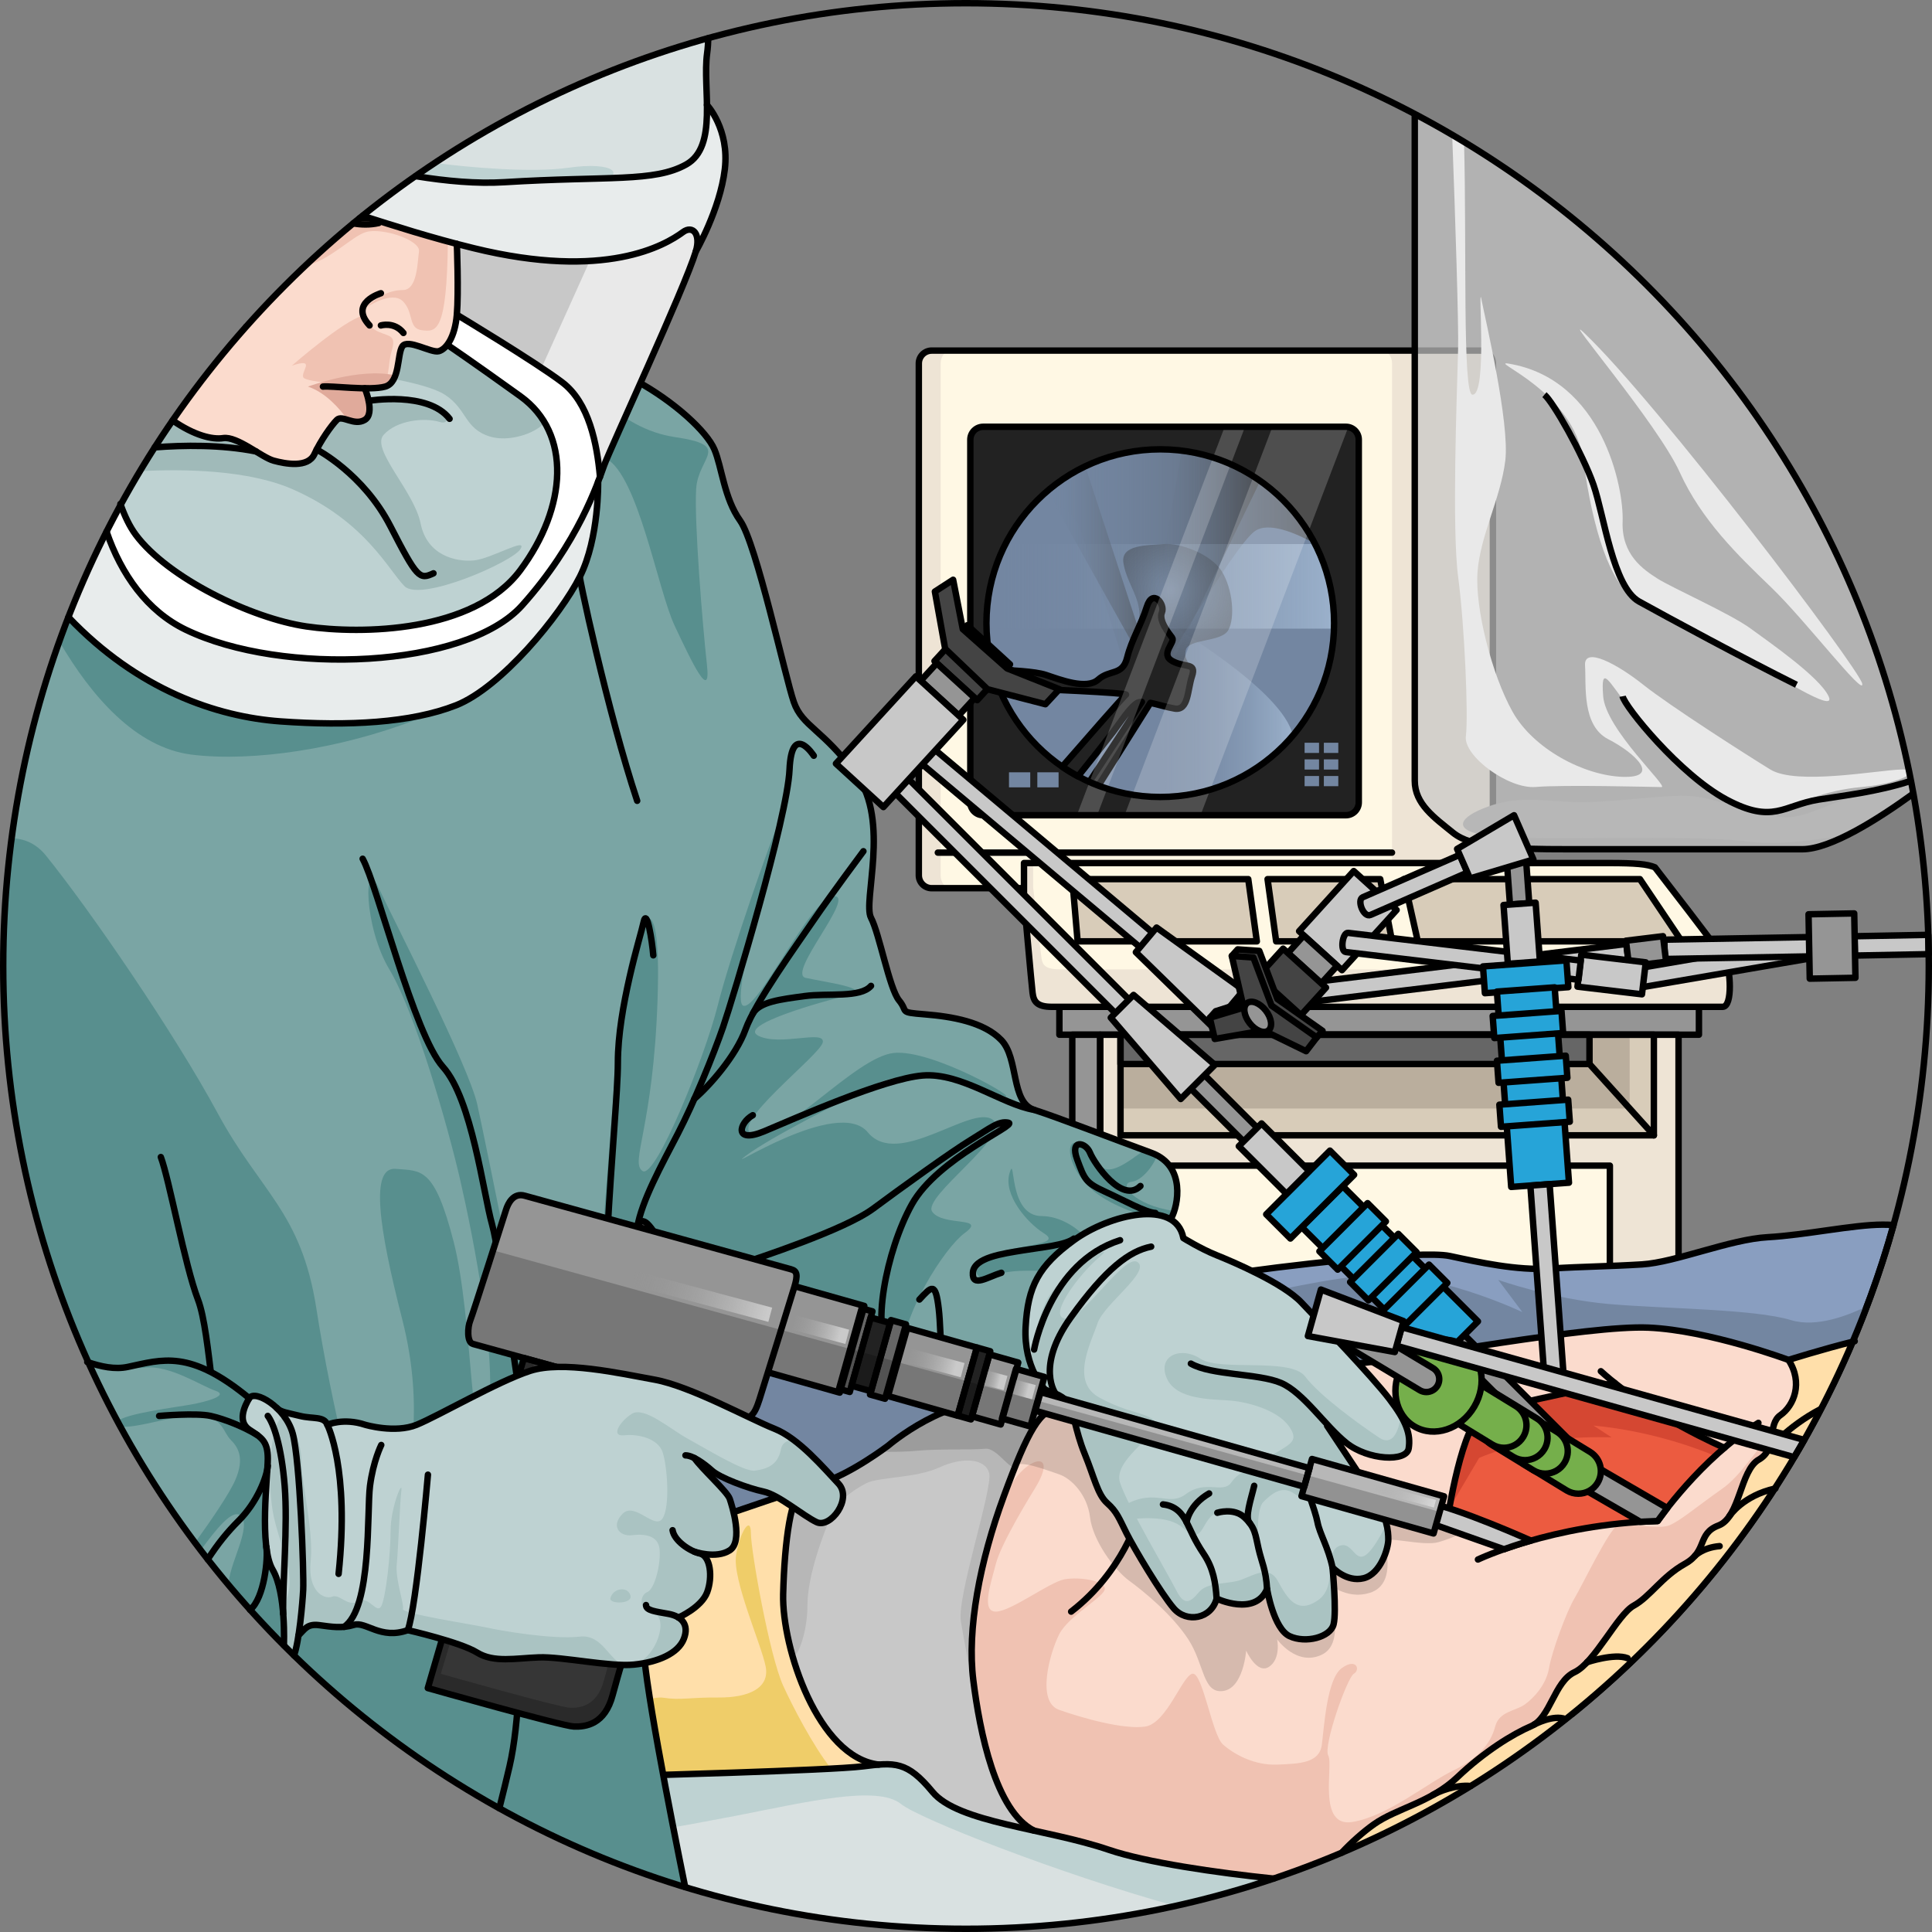 <?xml version="1.0" encoding="utf-8"?>
<!-- Created by: Science Figures, www.sciencefigures.org, Generator: Science Figures Editor -->
<!DOCTYPE svg PUBLIC "-//W3C//DTD SVG 1.1//EN" "http://www.w3.org/Graphics/SVG/1.1/DTD/svg11.dtd">
<svg version="1.1" id="Layer_1" xmlns="http://www.w3.org/2000/svg" xmlns:xlink="http://www.w3.org/1999/xlink" 
	 width="800px" height="800px" viewBox="0 0 300.08 300.08" enable-background="new 0 0 300.08 300.08" xml:space="preserve">
<rect x="0" y="0" width="300.08" height="300.08" fill="#808080" stroke="none"/>
<path fill="none" d="M299.58,150.04c0,82.591-66.949,149.54-149.539,149.54C67.461,299.58,0.5,232.631,0.5,150.04
	C0.5,67.449,67.461,0.5,150.041,0.5C232.63,0.5,299.58,67.449,299.58,150.04z"/>
<g>
	<g>
		<g>
			<g>
				<g>
					<path fill="#EEE4D5" d="M231.88,135.955c0,1.104-0.896,2-2,2h-85.167c-1.104,0-2-0.896-2-2v-79.5c0-1.104,0.896-2,2-2h85.167
						c1.104,0,2,0.896,2,2V135.955z"/>
				</g>
				<path fill="#FFF8E4" d="M216.214,135.955c0,1.104-0.705,2-1.572,2h-66.969c-0.868,0-1.572-0.896-1.572-2v-79.5
					c0-1.104,0.704-2,1.572-2h66.969c0.867,0,1.572,0.896,1.572,2V135.955z"/>
				<g>
					
						<linearGradient id="SVGID_2_" gradientUnits="userSpaceOnUse" x1="154.023" y1="184.837" x2="154.172" y2="184.837" gradientTransform="matrix(1 0 0 -1 24.945 291.44)">
						<stop  offset="0.004" style="stop-color:#7386A1;stop-opacity:0"/>
						<stop  offset="1" style="stop-color:#444444;stop-opacity:0.7"/>
					</linearGradient>
					<path fill="url(#SVGID_2_)" d="M179.03,106.637c0.144-0.072,0.097-0.084-0.063-0.062
						C178.99,106.623,179.011,106.647,179.03,106.637z"/>
				</g>
				<g>
					<g>
						<path fill="#222222" d="M211.046,124.622c0,1.104-0.895,2-2,2h-56.333c-1.104,0-2-0.896-2-2V68.289c0-1.105,0.896-2,2-2
							h56.333c1.105,0,2,0.895,2,2V124.622L211.046,124.622z"/>
						<circle fill="#7386A1" cx="180.214" cy="96.789" r="27"/>
						
							<linearGradient id="SVGID_3_" gradientUnits="userSpaceOnUse" x1="136.812" y1="203.226" x2="179.269" y2="203.226" gradientTransform="matrix(1 0 0 -1 24.945 291.44)">
							<stop  offset="0.004" style="stop-color:#7386A1;stop-opacity:0"/>
							<stop  offset="1" style="stop-color:#444444;stop-opacity:0.7"/>
						</linearGradient>
						<path fill="url(#SVGID_3_)" d="M180.214,69.789c-7.141,0-13.629,2.776-18.457,7.303c1.195,0.618,2.5,1.329,3.598,2.014
							c2.879,1.799,2.879,5.398,4.318,8.997c1.441,3.599,5.938,18.354,5.938,18.354l3.42,0.18c0,0,12.416-21.593,15.835-24.112
							c2.127-1.568,6.411,0.277,9.348,1.896C199.726,75.732,190.667,69.789,180.214,69.789z"/>
						
							<linearGradient id="SVGID_4_" gradientUnits="userSpaceOnUse" x1="153.726" y1="181.331" x2="175.856" y2="181.331" gradientTransform="matrix(1 0 0 -1 24.945 291.44)">
							<stop  offset="0.004" style="stop-color:#7386A1;stop-opacity:0"/>
							<stop  offset="1" style="stop-color:#ACC3DD;stop-opacity:0.7"/>
						</linearGradient>
						<path fill="url(#SVGID_4_)" d="M181.259,123.762c7.83-0.298,14.801-3.928,19.543-9.515
							c-1.406-7.086-19.922-17.792-19.922-17.792l-2.209,2.805L181.259,123.762z"/>
						
							<linearGradient id="SVGID_5_" gradientUnits="userSpaceOnUse" x1="128.269" y1="200.366" x2="182.269" y2="200.366" gradientTransform="matrix(1 0 0 -1 24.945 291.44)">
							<stop  offset="0.004" style="stop-color:#7386A1;stop-opacity:0"/>
							<stop  offset="1" style="stop-color:#ACC3DD;stop-opacity:0.7"/>
						</linearGradient>
						<path fill="url(#SVGID_5_)" d="M153.214,96.789c0,0.285,0.014,0.567,0.021,0.852h53.957c0.009-0.284,0.021-0.566,0.021-0.852
							c0-4.426-1.072-8.599-2.959-12.285h-48.082C154.285,88.19,153.214,92.363,153.214,96.789z"/>
						
							<radialGradient id="SVGID_6_" cx="-69.895" cy="413.293" r="17.156" gradientTransform="matrix(0.996 -0.088 -0.088 -0.996 287.858 497.164)" gradientUnits="userSpaceOnUse">
							<stop  offset="0.004" style="stop-color:#222222;stop-opacity:0"/>
							<stop  offset="1" style="stop-color:#444444;stop-opacity:0.7"/>
						</radialGradient>
						<path fill="url(#SVGID_6_)" d="M174.979,105.244c0.232-1.466,2.217-7.604,1.98-10.292s-2.039-4.697-2.471-7.549
							c-0.434-2.852,3.736-2.679,6.246-2.9c2.51-0.222,7.361,1.518,9.047,4.259c1.688,2.741,2.084,7.223,0.986,9.126
							c-1.097,1.903-6.211,1.271-6.59,3.11c-0.38,1.84,0.84,1.37,0.721,4.091C184.78,107.811,174.979,105.244,174.979,105.244z"/>
						
							<linearGradient id="SVGID_7_" gradientUnits="userSpaceOnUse" x1="152.101" y1="202.457" x2="170.792" y2="202.457" gradientTransform="matrix(1 0 0 -1 24.945 291.44)">
							<stop  offset="0.004" style="stop-color:#7386A1;stop-opacity:0"/>
							<stop  offset="1" style="stop-color:#444444;stop-opacity:0.7"/>
						</linearGradient>
						<path fill="url(#SVGID_7_)" d="M183.562,70.003l-6.516,37.036l2.588,0.923l16.104-33.258
							C192.208,72.218,188.058,70.559,183.562,70.003z"/>
						
							<linearGradient id="SVGID_8_" gradientUnits="userSpaceOnUse" x1="137.719" y1="201.64" x2="154.985" y2="201.64" gradientTransform="matrix(1 0 0 -1 24.945 291.44)">
							<stop  offset="0.004" style="stop-color:#7386A1;stop-opacity:0"/>
							<stop  offset="1" style="stop-color:#444444;stop-opacity:0.7"/>
						</linearGradient>
						<path fill="url(#SVGID_8_)" d="M179.931,107.177l-11.361-34.754c-2.141,1.025-4.123,2.329-5.905,3.857L179.931,107.177z"/>
						<path fill="#222222" stroke="#000000" stroke-linecap="round" stroke-linejoin="round" stroke-miterlimit="10" d="
							M182.089,102.679c-1.979-1.08,0.51-2.908-0.029-3.627c-0.541-0.72-2.131-2.67-1.59-3.93c0.539-1.26-1.439-3.779-2.34-0.9
							c-0.898,2.879-2.34,5.039-3.059,7.917c-0.721,2.879-2.699,1.8-4.498,3.419s-5.939,0-8.098-0.72
							c-1.785-0.595-5.531-0.698-8.304-0.919c0.265,0.968,0.582,1.914,0.947,2.835c6.209,0.255,20.19,0.863,19.771,1.144
							c-0.356,0.238-6.08,6.788-9.906,11.187c0.789,0.54,1.607,1.04,2.455,1.495c2.146-2.694,4.845-6.086,5.472-6.924
							c1.08-1.439,2.698-3.959,3.778-4.499c0.183-0.09,0.414-0.123,0.668-0.133l-8.153,12.417c0.463,0.207,0.933,0.403,1.405,0.584
							l8.072-12.858c1.146,0.236,2.512,0.681,3.766,0.891c2.16,0.359,1.98-2.879,2.699-5.039
							C185.869,102.858,184.069,103.758,182.089,102.679z"/>
					</g>
					<g>
						<rect x="202.632" y="115.364" fill="#7386A1" width="2.242" height="1.584"/>
						<rect x="205.623" y="115.364" fill="#7386A1" width="2.242" height="1.584"/>
						<rect x="202.632" y="117.946" fill="#7386A1" width="2.242" height="1.584"/>
						<rect x="205.623" y="117.946" fill="#7386A1" width="2.242" height="1.584"/>
						<rect x="202.632" y="120.529" fill="#7386A1" width="2.242" height="1.584"/>
						<rect x="205.623" y="120.529" fill="#7386A1" width="2.242" height="1.584"/>
					</g>
					<rect x="156.718" y="119.954" fill="#7386A1" width="3.301" height="2.338"/>
					<rect x="161.119" y="119.954" fill="#7386A1" width="3.301" height="2.338"/>
				</g>
				<polygon opacity="0.2" fill="#FFFFFF" enable-background="new    " points="174.664,126.622 186.466,126.622 209.437,66.289 
					197.636,66.289 				"/>
				<polygon opacity="0.2" fill="#FFFFFF" enable-background="new    " points="167.251,126.622 170.41,126.622 193.38,66.289 
					190.224,66.289 				"/>
				<g>
					<g>
						<path fill="none" stroke="#000000" stroke-linecap="round" stroke-linejoin="round" stroke-miterlimit="10" d="
							M231.88,135.955c0,1.104-0.896,2-2,2h-85.167c-1.104,0-2-0.896-2-2v-79.5c0-1.104,0.896-2,2-2h85.167c1.104,0,2,0.896,2,2
							V135.955z"/>
						<path fill="none" stroke="#000000" stroke-linecap="round" stroke-linejoin="round" stroke-miterlimit="10" d="
							M211.046,124.622c0,1.104-0.895,2-2,2h-56.333c-1.104,0-2-0.896-2-2V68.289c0-1.105,0.896-2,2-2h56.333c1.105,0,2,0.895,2,2
							V124.622L211.046,124.622z"/>
						
							<circle fill="none" stroke="#000000" stroke-linecap="round" stroke-linejoin="round" stroke-miterlimit="10" cx="180.214" cy="96.789" r="27"/>
					</g>
					
						<line fill="none" stroke="#000000" stroke-linecap="round" stroke-linejoin="round" stroke-miterlimit="10" x1="145.665" y1="132.429" x2="216.205" y2="132.429"/>
				</g>
			</g>
			<g>
				<g>
					<rect x="170.88" y="160.714" fill="#EEE4D5" width="89.834" height="61.834"/>
					<rect x="166.546" y="151.438" fill="#959595" width="4.334" height="71.109"/>
					<rect x="181.214" y="181.048" fill="#FFF8E4" width="68.832" height="26"/>
					<rect x="164.546" y="154.548" fill="#959595" width="99.334" height="6.166"/>
					<rect x="174.037" y="160.714" fill="#D8CCB9" width="82.844" height="15.627"/>
					<rect x="174.037" y="160.714" fill="#BAAE9D" width="79.084" height="11.461"/>
					<rect x="174.037" y="160.714" fill="#666666" width="72.844" height="4.547"/>
					<line fill="none" x1="256.88" y1="176.341" x2="246.88" y2="160.714"/>
				</g>
				<g>
					
						<rect x="170.88" y="160.714" fill="none" stroke="#000000" stroke-linecap="round" stroke-linejoin="round" stroke-miterlimit="10" width="89.834" height="61.834"/>
					
						<rect x="181.214" y="181.048" fill="none" stroke="#000000" stroke-linecap="round" stroke-linejoin="round" stroke-miterlimit="10" width="68.832" height="26"/>
					
						<rect x="164.546" y="154.548" fill="none" stroke="#000000" stroke-linecap="round" stroke-linejoin="round" stroke-miterlimit="10" width="99.334" height="6.166"/>
					
						<rect x="174.037" y="160.714" fill="none" stroke="#000000" stroke-linecap="round" stroke-linejoin="round" stroke-miterlimit="10" width="82.844" height="15.627"/>
					
						<rect x="166.546" y="160.714" fill="none" stroke="#000000" stroke-linecap="round" stroke-linejoin="round" stroke-miterlimit="10" width="4.334" height="61.834"/>
					
						<line fill="none" stroke="#000000" stroke-linecap="round" stroke-linejoin="round" stroke-miterlimit="10" x1="256.88" y1="176.341" x2="246.88" y2="165.261"/>
					
						<rect x="174.037" y="160.714" fill="none" stroke="#000000" stroke-linecap="round" stroke-linejoin="round" stroke-miterlimit="10" width="72.844" height="4.547"/>
				</g>
				<g>
					<g>
						<path fill="#EEE4D5" d="M257.046,134.714c0,0,10.334,13.333,11,14.5c0.668,1.167,1.168,7.168-0.5,7.168
							c-1.666,0-101.832,0-104.166,0c-2.332,0-2.834-0.834-3-2.168c-0.166-1.333-1.334-14.5-1.334-14.5v-5.666
							c0,0,86.668,0,90.834,0S255.88,134.214,257.046,134.714z"/>
						<path fill="#FFF8E4" d="M267.562,150.571c0.344,0,0.59-0.208,0.767-0.534c-0.086-0.355-0.183-0.647-0.281-0.823
							c-0.666-1.166-11-14.5-11-14.5c-1.166-0.5-3-0.667-7.166-0.667c-3.853,0-78.209,0-89.416,0v3.77
							c0,0,1.152,10.076,1.315,11.096c0.164,1.021,0.658,1.658,2.962,1.658C167.045,150.571,265.916,150.571,267.562,150.571z"/>
						<polygon fill="#D8CCB9" points="166.546,136.548 167.38,146.214 195.214,146.214 193.88,136.548 						"/>
						<polygon fill="#D8CCB9" points="196.88,136.548 198.214,146.214 216.214,146.214 214.38,136.548 						"/>
						<polygon fill="#D8CCB9" points="218.048,136.548 220.214,146.214 261.214,146.214 254.714,136.548 						"/>
					</g>
					<g>
						<path fill="none" stroke="#000000" stroke-linecap="round" stroke-linejoin="round" stroke-miterlimit="10" d="
							M257.046,134.714c0,0,10.334,13.333,11,14.5c0.668,1.167,1.168,7.168-0.5,7.168c-1.666,0-101.832,0-104.166,0
							c-2.332,0-2.834-0.834-3-2.168c-0.166-1.333-1.334-14.5-1.334-14.5v-5.666c0,0,86.668,0,90.834,0
							S255.88,134.214,257.046,134.714z"/>
						<polygon fill="none" stroke="#000000" stroke-linecap="round" stroke-linejoin="round" stroke-miterlimit="10" points="
							166.546,136.548 167.38,146.214 195.214,146.214 193.88,136.548 						"/>
						<polygon fill="none" stroke="#000000" stroke-linecap="round" stroke-linejoin="round" stroke-miterlimit="10" points="
							196.88,136.548 198.214,146.214 216.214,146.214 214.38,136.548 						"/>
						<polygon fill="none" stroke="#000000" stroke-linecap="round" stroke-linejoin="round" stroke-miterlimit="10" points="
							218.048,136.548 220.214,146.214 261.214,146.214 254.714,136.548 						"/>
					</g>
				</g>
			</g>
		</g>
		<g>
			<path opacity="0.7" fill="#C8C8C8" enable-background="new    " d="M297.185,123.253c-8.298-45.881-37.528-84.47-77.442-105.538
				c0,24.135,0,94.029,0,103.554c0,3.621,3.062,5.733,5.944,8.071c2.881,2.338,8.765,2.564,18.043,2.564c9.277,0,28.513,0,36.205,0
				C284.335,131.904,291.688,127.245,297.185,123.253z"/>
			<path fill="#E9E9E9" d="M234.319,56.477c-3.303-0.547,10.187,4.261,11.632,15.108c1.446,10.848,4.2,18.975,7.678,21.103
				s14.863,8.264,18.229,10.006c3.367,1.742,13.567,8.426,12.16,5.449c-1.408-2.976-9.027-8.267-12.16-10.551
				c-3.131-2.284-12.188-6.308-14.398-7.716c-2.213-1.409-5.631-3.708-5.432-8.896S248.897,58.892,234.319,56.477z"/>
			<path fill="#E9E9E9" d="M249.007,108.145c-0.402-5.189,0.854-2.249,3.938,1.647c3.087,3.895,15.617,17.784,21.484,16.338
				c5.867-1.445,8.602-3.355,14.818-3.896c3.764-0.328,6.568-1.302,7.36-1.992c-0.043-0.212-0.086-0.425-0.13-0.637
				c-0.255-0.071-0.637-0.108-1.195-0.088c-3.82,0.138-16.297,2.479-20.32,0c-4.023-2.478-15.693-9.949-19.717-13.155
				c-4.025-3.206-9.256-6.023-9.055-3.004c0.201,3.018-0.549,9.331,3.621,11.466c4.172,2.135,8.252,6.038,2.215,5.837
				c-6.037-0.201-13.885-4.362-17.104-10.129c-3.219-5.766-5.834-16.027-5.433-21.661c0.402-5.634,3.591-11.468,4.312-17.303
				c0.72-5.835-3.104-22.004-3.706-25.086c-0.604-3.082,1.002,15.04-1.408,14.82c-1.547-0.141-0.863-23.045-1.287-39.262
				c-0.61-0.37-1.229-0.729-1.845-1.09c0.473,12.43,1.021,29.609,0.919,33.361c-0.201,7.397-0.979,27.921,0.014,35.365
				c0.992,7.444,1.597,21.556,1.193,24.661c-0.402,3.105,6.641,8.263,10.865,7.897c4.225-0.366,18.309,0.001,19.516,0.019
				S249.412,113.334,249.007,108.145z"/>
			<path fill="#E9E9E9" d="M245.987,51.648c-3.739-3.544,11.486,14.183,14.898,21.679c3.412,7.495,9.045,12.928,14.275,17.958
				c5.232,5.031,14.486,17.136,14.084,14.907C288.843,103.96,257.457,62.514,245.987,51.648z"/>
			<path fill="#B7B7B7" d="M296.78,121.193c-2.425,0.581-4.745,1.177-6.629,1.757c-6.945,2.137-8.709,3.567-11.951,3.958
				c-3.242,0.391-11.09-2.85-15.314-3.242c-4.225-0.391-13.48,1.193-18.711,0.904c-5.232-0.289-8.652-0.893-13.078,0.717
				c-4.428,1.609-5.834,3.663,0,4.547c5.834,0.884,32.041-0.299,40.439,0.885c4.043,0.571,9.977-0.063,15.693-1.164
				c1.245-0.637,2.522-1.369,3.791-2.149c0.05-0.03,0.099-0.06,0.147-0.09c0.61-0.377,1.218-0.764,1.818-1.157
				c0.037-0.024,0.073-0.049,0.11-0.073c0.574-0.377,1.141-0.759,1.697-1.142c0.05-0.034,0.101-0.068,0.149-0.103
				c0.539-0.372,1.064-0.743,1.578-1.111c0.12-0.086,0.239-0.171,0.357-0.257c0.104-0.075,0.202-0.148,0.305-0.223
				C297.06,122.561,296.915,121.878,296.78,121.193z"/>
			<g>
				<path fill="none" stroke="#000000" stroke-miterlimit="10" d="M219.742,17.716c0,24.142,0,94.03,0,103.553
					c0,3.621,3.062,5.733,5.944,8.071c2.881,2.338,8.765,2.564,18.043,2.564c9.277,0,28.513,0,36.205,0
					c4.399,0,11.756-4.66,17.251-8.65"/>
				<path fill="none" stroke="#000000" stroke-miterlimit="10" d="M239.882,61.302c1.357,1.131,5.959,9.225,7.619,14.003
					c1.658,4.779,3.016,15.867,7.09,18.13c4.072,2.263,16.746,9.108,24.439,12.927"/>
				<path fill="none" stroke="#000000" stroke-miterlimit="10" d="M252.026,108.144c0.302,1.584,8.9,12.194,16.144,16.055
					c7.24,3.859,8.824,0.892,14.256,0c3.604-0.592,9.099-1.19,14.373-2.914"/>
			</g>
		</g>
	</g>
	<g>
		<path fill="#899EC0" stroke="#000000" stroke-linecap="round" stroke-linejoin="round" stroke-miterlimit="10" d="
			M292.413,190.214c-4.549,0-12.018,1.625-17.863,1.949c-5.847,0.324-14.291,3.898-19.488,4.223
			c-5.194,0.324-9.094,0.324-14.291,0.648c-5.196,0.324-11.041-0.973-15.59-1.948c-4.547-0.974-26.955,1.624-35.076,2.923
			c-8.121,1.301-85.417,12.992-85.417,12.992l-7.146,55.213h146.652c23.749-19.271,41.472-45.673,49.908-75.951
			C293.583,190.232,293.023,190.214,292.413,190.214z"/>
		<path fill="#7386A1" d="M278.207,205.048c-5.75-1.75-19.5-1.75-28.25-2.5s-17.25-3.75-17.25-3.75l3.75,5c0,0-11.5-5.5-21.5-5.75
			s-35.75,7.25-38,7.25s-18.75-0.25-22.75-2.5s-42.75,4.25-42.75,4.25l-8.25,32.5l178.67-18.882
			c3.067-5.715,5.771-11.652,8.087-17.781C287.224,204.245,282.18,206.257,278.207,205.048z"/>
	</g>
	<g>
		<g>
			<g>
				<path fill="#D9E1E1" d="M54.847,265.256c25.881,21.437,59.101,34.324,95.328,34.324c36.233,0,69.452-12.888,95.333-34.324
					H54.847z"/>
				<path fill="#BED2D2" d="M224.829,279.638l-49.916-14.382h-69.804l-23.864,8.823v8.695c2.562,1.334,5.169,2.591,7.814,3.777
					c7.373-1.267,18.29-3.17,25.149-4.505c11.132-2.166,22.057-4.833,25.761-1.833c2.787,2.258,24.417,10.773,42.624,15.836
					C197.65,292.722,211.854,287.128,224.829,279.638z"/>
			</g>
			<g>
				<g>
					<g id="XMLID_94_">
						<g>
							<path fill="#FFDFAA" d="M136.461,274.079c-0.74,0.061-1.561,0.16-2.48,0.271c-5.02,0.629-35.96,1.469-35.96,1.469
								s-8.779,2.091-10.87-5.859c-2.09-7.939-2.92-19.648-3.34-21.109c-0.42-1.459,0.84-3.67,5.021-5.391
								c0,0,26.7-9.22,36.02-12.279c-1.979,0.689-3,8.069-3.21,16.42C121.431,255.949,127.051,272.949,136.461,274.079z"/>
							<path fill="#C8C8C8" d="M160.591,284.329c-6.84-1.51-13.22-2.96-15.741-6.01c-3.24-3.91-5.09-4.5-8.37-4.24
								c-0.01,0-0.01,0-0.02,0c-9.41-1.13-15.03-18.13-14.82-26.479c0.21-8.352,1.23-15.73,3.21-16.42h0.01
								c1.2-0.392,2.11-0.682,2.641-0.841c4.6-1.351,10.45-5.801,10.45-5.801s9.409-8.09,17.979-6.63
								c3.6,0.619,6.359,0.859,8.34,0.939c-2.74,0.01-4.68,3.561-8.35,13.51c-3.76,10.221-5.741,20.67-4.75,28.621
								C152.161,268.92,154.621,281.351,160.591,284.329z"/>
							<path fill="#FBDBCD" d="M266.921,236.94c3.34-1.26,3.34-8.57,6.27-10.25c2.931-1.67,1.25-5.43,3.34-6.891
								c2.091-1.471,3.572-5.02,1.261-8.58c0,0-12.331-4.601-21.739-5.011c-9.4-0.42-36.369,4.802-45.979,5.642
								c-9.622,0.838-41.811,6.898-41.811,6.898s-1.191,0.2-3.761,0.109c-0.08-0.01-0.149-0.01-0.229-0.01
								c-2.742,0.01-4.681,3.561-8.351,13.51c-3.76,10.221-5.74,20.67-4.75,28.621c0.99,7.94,3.449,20.371,9.42,23.35
								c0,0.011,0.011,0.011,0.011,0.011c3.939,0.869,8.039,1.75,11.629,2.97c5.766,1.965,16.789,3.57,25.59,4.473
								c3.592-1.21,7.123-2.553,10.587-4.023c1.518-1.611,3.363-3.259,5.005-4.419c3.549-2.511,8.77-3.341,12.959-7.312
								c4.179-3.969,8.57-6.688,11.49-7.949c2.929-1.25,3.56-6.889,6.688-8.359c3.14-1.459,6.692-8.959,9.201-10.33
								c2.509-1.369,4.388-4.51,7.938-6.5C265.251,240.91,263.571,238.19,266.921,236.94z"/>
							<path fill="#FFDFAA" d="M287.769,208.387c-5.033,1.264-9.978,2.833-9.979,2.833c2.311,3.559,0.83,7.109-1.26,8.58
								c-2.09,1.461-0.41,5.221-3.34,6.891c-2.93,1.68-2.93,8.99-6.271,10.25c-3.349,1.25-1.669,3.97-5.229,5.949
								c-3.551,1.99-5.43,5.131-7.939,6.5c-2.51,1.371-6.061,8.871-9.201,10.33c-3.128,1.469-3.759,7.109-6.689,8.359
								c-2.92,1.261-7.31,3.98-11.489,7.949c-4.188,3.971-9.41,4.801-12.959,7.312c-1.643,1.161-3.489,2.809-5.007,4.421
								C244.067,272.629,272.642,244.051,287.769,208.387z"/>
						</g>
					</g>
				</g>
				<g>
					<path fill="#F0C2B2" d="M152.959,270.847c-0.013-0.046-0.024-0.1-0.038-0.156c-0.422-1.707-0.773-3.428-1.062-5.086
						c-0.191-0.961-0.396-1.987-0.604-3.043c0.614,4.77,1.661,8.166,1.729,8.383C152.974,270.911,152.967,270.879,152.959,270.847z"
						/>
					<path fill="#B7B7B7" d="M155.931,217.909c-8.571-1.461-17.979,6.63-17.979,6.63s-5.851,4.45-10.45,5.801
						c-0.53,0.159-1.44,0.449-2.641,0.841h-0.01c-0.807,0.279-1.451,1.684-1.949,3.797c-0.875,4.338-1.299,11.123-0.003,21.518
						c0.003,0.023,0.009,0.035,0.012,0.059c0.04,0.147,0.079,0.297,0.12,0.444c0.568,1.212,2.382-3.125,2.382-7.608
						c0-4.925,2.692-11.615,3.646-13.912c0.953-2.299,3.671-4.197,5.552-5.129c1.881-0.934,7.734-0.779,11.288-2.425
						c3.554-1.646,7.107-1.437,7.734,0.863c0.627,2.301-5.019,19.114-4.391,23.041c0.319,1.996,1.188,6.554,2.012,10.733
						c-0.579-4.498-0.771-10.209,0.618-15.61c0.853-4.716,2.243-9.679,4.05-14.591c2.873-7.789,4.686-11.645,6.652-12.961
						c0.16-0.213,0.322-0.416,0.486-0.614C161.212,218.663,158.853,218.413,155.931,217.909z"/>
				</g>
				<path fill="#EFCD69" d="M121.638,261.813c-2.102-4.599-5.006-20.902-5.006-23.67c0-2.769-1.672-0.369-2.299,3.395
					c-0.627,3.763,3.972,14.006,4.599,17.35s-2.718,4.809-7.316,4.771c-4.599-0.036-5.853,0.455-8.57,0.037
					c-2.717-0.418-7.525,2.926-9.615,2.508c-1.012-0.202-4.031,0.184-6.997,0.669c0.221,1.067,0.46,2.106,0.718,3.086
					c2.091,7.95,10.87,5.86,10.87,5.86s20.803-0.564,31.059-1.115C126.219,271.078,123.064,264.937,121.638,261.813z"/>
				<path fill="#F0C2B2" d="M266.92,236.94c3.341-1.26,3.341-8.57,6.271-10.25c1.646-0.938,1.838-2.537,2.059-4.016
					c-2.523,2.452-4.799,6.473-7.693,8.512c-4.223,2.976-6.688,5.125-8.361,5.76c-1.674,0.634-6.688-0.426-7.942,0
					c-1.254,0.425-5.437,9.189-6.688,11.279c-1.256,2.09-3.553,8.361-3.971,10.871c-0.419,2.508-2.302,4.598-3.765,5.645
					c-1.463,1.045-3.972,1.044-4.601,3.431c-0.627,2.386-2.319,4.812-6.479,6.812c-4.16,2.002-10.148,7.078-15.678,8.004
					c-5.53,0.925-2.928-8.84-3.764-10.303s2.928-12.123,3.973-12.718c1.045-0.593,0.418-2.542-1.881-0.87
					c-2.299,1.674-2.719,8.988-3.086,11.868c-0.369,2.88-3.396,2.974-6.949,3.115c-3.553,0.144-6.688-1.604-8.402-3.115
					c-1.714-1.51-3.182-11.336-4.766-10.998c-1.584,0.339-3.973,7.7-7.316,8.205c-3.346,0.504-9.824-1.341-13.381-2.596
					s-1.461-8.779,0-11.705c1.461-2.929,7.109-5.854,7.1-7.106c-0.012-1.254-3.961-1.882-6.262-1.464
					c-2.299,0.419-8.361,5.017-10.66,5.017c-2.3,0-0.836-4.18,0-7.42c0.836-3.239,5.385-10.607,6.062-11.709
					c4.119-6.69-2.178-4.74-4.494,1.065c-2.072,5.196-4.715,17.92-5.299,23.062c-0.062,1.99,0.004,3.893,0.225,5.664
					c0.618,4.959,1.811,11.666,4.071,16.73c0.022,0.049,0.047,0.098,0.069,0.146c0.099,0.219,0.205,0.424,0.31,0.636
					c0.178,0.356,0.354,0.702,0.535,1.038c1.207,2.187,2.663,3.914,4.437,4.8c0,0.011,0.01,0.011,0.01,0.011
					c3.938,0.869,8.039,1.75,11.629,2.971c5.766,1.964,16.787,3.57,25.586,4.472c3.594-1.211,7.126-2.554,10.592-4.024
					c1.518-1.611,3.363-3.258,5.004-4.418c3.549-2.511,8.77-3.341,12.959-7.311c4.18-3.971,8.57-6.689,11.49-7.95
					c2.93-1.25,3.561-6.89,6.689-8.358c3.139-1.461,6.69-8.961,9.199-10.332c2.51-1.369,4.389-4.51,7.939-6.5
					C265.251,240.91,263.571,238.19,266.92,236.94z"/>
				<path opacity="0.15" enable-background="new    " d="M168.261,218.749c0,0-1.189,0.199-3.76,0.109
					c-0.08-0.01-0.15-0.01-0.23-0.01c-1.979-0.08-4.74-0.32-8.34-0.939c-8.571-1.461-17.979,6.63-17.979,6.63
					s-0.485,0.366-1.271,0.915c2.019,0.104,4.271,0.023,5.872-0.131c3.136-0.299,8.569-0.098,10.451-0.303
					c1.883-0.205,3.979,3.646,4.707,2.674c0.729-0.975,4.904,0.675,6.789,1.302c1.883,0.627,4.391,3.151,4.809,6.696
					c0.42,3.547,3.764,8.146,6.062,9.816c2.298,1.672,6.689,5.276,9.197,9.118c2.51,3.843,2.217,8.44,5.395,8.022
					c3.176-0.418,3.594-6.271,3.594-6.271s1.672,3.762,3.555,2.508c1.882-1.254,1.255-4.26,1.255-4.26s3.026,4.26,6.948,2.379
					c3.92-1.882,0.994-9.406,0.994-10.451c0-1.046,2.508,2.09,6.48,0.836c3.971-1.254,2.508-6.736,2.299-7.863
					c-0.209-1.125,5.854,0.709,8.361,0c2.507-0.707,3.971-1.853,5.854-1.385c1.643,0.408-43.52-16.252-55.051-20.502
					C170.626,218.304,168.261,218.749,168.261,218.749z"/>
				<g>
					<path fill="none" stroke="#000000" stroke-linecap="round" stroke-linejoin="round" stroke-miterlimit="10" d="
						M197.813,291.787c-8.798-0.905-19.818-2.509-25.584-4.472c-9.824-3.344-23.413-4.182-27.383-8.987
						c-3.972-4.81-5.852-4.599-10.869-3.972s-35.954,1.463-35.954,1.463s-8.78,2.091-10.87-5.854
						c-2.09-7.943-2.927-19.65-3.345-21.113c-0.417-1.461,0.841-3.67,5.02-5.389c0,0,34.071-11.766,38.671-13.117
						c4.6-1.354,10.452-5.809,10.452-5.809s9.405-8.086,17.976-6.623c8.572,1.463,12.334,0.836,12.334,0.836
						s32.191-6.062,41.807-6.898s36.582-6.062,45.988-5.644s21.738,5.017,21.738,5.017s5.145-1.633,10.279-2.909"/>
					<path fill="none" stroke="#000000" stroke-linecap="round" stroke-linejoin="round" stroke-miterlimit="10" d="M164.5,218.862
						c-2.869-0.187-4.812,3.275-8.574,13.498s-5.74,20.674-4.751,28.617c0.989,7.942,3.451,20.381,9.432,23.358"/>
					<path fill="none" stroke="#000000" stroke-linecap="round" stroke-linejoin="round" stroke-miterlimit="10" d="
						M124.856,231.187c-1.984,0.656-3.004,8.051-3.213,16.412s5.422,25.369,14.835,26.48"/>
					<path fill="none" stroke="#000000" stroke-linecap="round" stroke-linejoin="round" stroke-miterlimit="10" d="
						M176.826,235.476c0,0-2.302,8.57-10.453,14.842"/>
					<path fill="none" stroke="#000000" stroke-linecap="round" stroke-linejoin="round" stroke-miterlimit="10" d="
						M208.403,287.759c1.516-1.611,3.363-3.258,5.002-4.414c3.556-2.508,8.779-3.344,12.962-7.316
						c4.18-3.971,8.569-6.688,11.495-7.942c2.929-1.254,3.554-6.897,6.689-8.36c3.135-1.463,6.689-8.967,9.197-10.336
						s4.391-4.509,7.943-6.492c3.555-1.984,1.881-4.703,5.227-5.957c3.344-1.254,3.344-8.57,6.27-10.242
						c2.929-1.672,1.254-5.436,3.347-6.898c2.09-1.463,3.565-5.02,1.26-8.572"/>
					<path fill="none" stroke="#000000" stroke-linecap="round" stroke-linejoin="round" stroke-miterlimit="10" d="
						M274.544,225.324c0,0,3.021-3.751,8.26-6.47"/>
					<path fill="none" stroke="#000000" stroke-linecap="round" stroke-linejoin="round" stroke-miterlimit="10" d="
						M268.623,235.476c0,0,2.045-3.168,7.14-4.289"/>
					<path fill="none" stroke="#000000" stroke-linecap="round" stroke-linejoin="round" stroke-miterlimit="10" d="
						M263.261,241.649c0,0,1.23-1.283,3.832-1.502"/>
					<path fill="none" stroke="#000000" stroke-linecap="round" stroke-linejoin="round" stroke-miterlimit="10" d="
						M246.507,258.175c0,0,4.225-1.427,6.283-0.627"/>
					<path fill="none" stroke="#000000" stroke-linecap="round" stroke-linejoin="round" stroke-miterlimit="10" d="M238.3,267.851
						c0,0,3.006-1.595,4.848-0.836"/>
					<path fill="none" stroke="#000000" stroke-linecap="round" stroke-linejoin="round" stroke-miterlimit="10" d="M222.58,278.778
						c0.84-0.501,3.5-1.611,5.857-1.372"/>
				</g>
			</g>
		</g>
		<g>
			<g>
				<g id="XMLID_95_">
					<g>
						<path fill="#EC5B40" d="M267.837,224.88c-6.189,5.28-10.371,11.381-10.371,11.381c-10.59,0.299-19.139,2.699-23.869,4.369
							c-3.32-1.92-6.58-3.359-8.881-4.279l0.08-0.189c0,0,2.281-15.551,5.801-16.78c3.521-1.22,20.189-4.58,20.189-4.58
							C258.337,220.83,267.837,224.88,267.837,224.88z"/>
					</g>
				</g>
			</g>
			<path fill="#D54732" d="M230.597,219.38c-2.762,0.965-4.76,10.744-5.492,14.912l4.633-7.848
				c8.82-3.797,20.582-3.186,20.582-3.186l-2.817-1.838c8.252,0.786,15.076,3.131,18.922,4.715c0.459-0.423,0.929-0.843,1.414-1.257
				c0,0-9.5-4.05-17.051-10.08C250.787,214.8,234.117,218.16,230.597,219.38z"/>
			<g>
				<path fill="none" stroke="#000000" stroke-linecap="round" stroke-linejoin="round" stroke-miterlimit="10" d="M229.556,242.226
					c0,0,11.506-5.514,27.908-5.979c0,0,6.684-9.75,15.654-15.246"/>
				<path fill="none" stroke="#000000" stroke-linecap="round" stroke-linejoin="round" stroke-miterlimit="10" d="M267.837,224.873
					c0,0-11.43-4.886-19.191-11.892"/>
				<path fill="none" stroke="#000000" stroke-linecap="round" stroke-linejoin="round" stroke-miterlimit="10" d="M250.789,214.792
					c0,0-16.67,3.352-20.19,4.578c-3.521,1.227-5.8,16.781-5.8,16.781"/>
				<path fill="none" stroke="#000000" stroke-linecap="round" stroke-linejoin="round" stroke-miterlimit="10" d="M221.453,235.124
					c0,0,5.976,1.928,12.144,5.495"/>
			</g>
		</g>
	</g>
	<g>
		<g>
			<g>
				<path fill="#7AA5A4" d="M157.974,215.212c3.908-2.4,21.24-21.173,23.949-26.002c1.037-1.848,2.377-8.162-3.123-10.162
					s-14.525-5.5-18.18-6.666c-3.652-1.168-2.365-8-5.092-10.834c-2.729-2.834-7.729-3.666-11.896-4s-2.48-0.333-3.99-2.166
					c-1.51-1.834-3.037-10.334-4.356-12.834c-1.319-2.5,2.994-15-2.246-22.166c-5.24-7.167-8.407-7.5-9.74-11.334
					c-1.333-3.833-5.833-24.666-8.333-28.166s-2.833-8.298-4-11.066s-6.222-7.441-12.194-10.688
					c-5.973-3.246-28.641-9.913-32.307-10.246c-1.606-0.146-14.382,0.779-28.23,1.866C14.766,77.156,0.5,111.929,0.5,150.04
					c0,67.415,44.617,124.4,105.923,143.069c-2.297-11.298-6.733-33.833-6.455-38.087c0.374-5.726-5.334-27.604-5.167-33.289
					c0.167-5.687,3.334-28.52,4.167-31.02s2.167,0,4,2.667c1.833,2.666,2.797,6.765,8.148,8.466c5.351,1.7,12.38,1.213,15.282,2.957
					c2.902,1.743,10.142,3.245,11.359,4.557c1.218,1.31,2.766,3.633,6.904,5.076C148.799,215.881,154.063,217.615,157.974,215.212z"
					/>
				<g>
					<path fill="#588F8E" d="M144.799,188.214c-1.667-2.333,12.667-12,9.334-14.333c-3.333-2.334-14.667,7.666-19.334,2
						c-4.667-5.667-23,6.666-19,3.666s15.334-8.666,20.667-11.333s16,1,19.333,2c3.333,1.001-10.999-7.332-16.999-6.666
						s-17,13.667-21.666,12.667s10.333-12.333,10.666-14.333s-6.666,0.666-10-1c-3.334-1.667,10-5.334,14-6.334
						s-3.666-2-6.666-2.666c-3-0.667,8-13,4.333-12.667s-11.667,17.667-14,17s6-29,5.333-28s-7.333,20-9.333,28
						s-9.667,27-11.667,25.667c-2-1.334,1.667-6.667,2.334-26.667s-3.334-12.333-5-2.667s-4.334,52.334-5.334,63
						s-7.333,8.667-7.666,6s-8.667-44-10-50s-13-28.666-15.334-33.666s-2.333,6,1.667,12.666s9,24,11,32.667s6.333,30.333,4,37.667
						c-2.333,7.333-2-16.334-5-28c-3-11.667-5-11-9-11.334s-2.667,9,1,23.334c3.667,14.333,0.667,23.666,0.667,28.666
						s-2,15.667-4.667,9s-7-24.333-9.333-39.333s-8.667-18-15.334-30.333c-6.667-12.334-19.666-31.334-26.666-40
						c-1.5-1.857-3.354-2.644-5.322-2.676c-0.86,6.49-1.312,13.109-1.312,19.834c0,67.415,44.617,124.4,105.923,143.069
						c-2.297-11.298-6.732-33.833-6.455-38.087c0.374-5.726-5.334-27.604-5.167-33.289c0.167-5.687,3.334-28.52,4.167-31.02
						c0.833-2.5,2.167,0,4,2.667c1.833,2.666,2.797,6.765,8.148,8.466c5.351,1.7,12.38,1.213,15.282,2.957
						c2.902,1.743,10.142,3.245,11.359,4.557c0.564,0.605,1.203,1.432,2.134,2.285c-0.093-7.272,6.911-17.918,9.908-20.099
						C153.465,188.88,146.466,190.547,144.799,188.214z"/>
					<path fill="#588F8E" d="M104.8,67.882c-9-1.334-13.334-9-18.667-10.334c-3.31-0.828-35.506,2.069-59.46,7.972
						C19.473,76.007,13.577,87.458,9.216,99.641c4.912,8.408,11.824,16.498,20.583,17.574c19,2.334,54.333-8.333,57.333-25
						s2-23.667,7-21s8,20.333,10.667,26s5.667,12,5,6s-2.001-22.333-1.667-27.333S113.8,69.215,104.8,67.882z"/>
					<path fill="#588F8E" d="M182.386,188.091c-6.217-0.865-8.834-4.293-6.586-4.543c1.574-0.175,3.42-2.551,3.908-4.097
						c-0.281-0.147-0.58-0.284-0.908-0.403c-0.326-0.119-0.666-0.242-1.016-0.371c-0.379,0.217-0.812,0.498-1.318,0.871
						c-6.332,4.666-5.334,0.334-8.334-1.666s-2.666,3.666,2,7.332c2.627,2.064,7.154,3.705,11.324,4.746
						c0.182-0.273,0.344-0.531,0.467-0.75C182.08,188.933,182.242,188.542,182.386,188.091z"/>
					<path fill="#588F8E" d="M167.466,197.214c-2.637,0.775-10-0.666-13,1c-3,1.668-4.667-2.332,0.334-3.666
						c5-1.334,9.998-1.334,7.332-3s-6.332-6-5.332-9.334c1-3.332-0.334,6.668,5,6.668
						C167.132,188.882,173.134,195.548,167.466,197.214z"/>
				</g>
			</g>
			<g>
				<path fill="none" stroke="#000000" stroke-linecap="round" stroke-linejoin="round" stroke-miterlimit="10" d="M106.422,293.109
					c-2.298-11.3-6.733-33.833-6.455-38.087c0.374-5.726-5.334-27.604-5.167-33.289c0.167-5.687,3.334-28.52,4.167-31.02
					s2.167,0,4,2.667c1.833,2.666,2.797,6.765,8.148,8.466c5.351,1.7,12.38,1.213,15.282,2.957
					c2.902,1.743,10.142,3.245,11.359,4.557c1.218,1.31,2.766,3.633,6.904,5.076c4.138,1.444,9.402,3.179,13.312,0.775
					c3.908-2.4,21.24-21.173,23.949-26.002c1.037-1.848,2.377-8.162-3.123-10.162s-14.525-5.5-18.18-6.666
					c-3.652-1.168-2.365-8-5.092-10.834c-2.729-2.834-7.729-3.666-11.896-4s-2.48-0.333-3.99-2.166
					c-1.51-1.834-3.037-10.334-4.356-12.834c-1.319-2.5,2.994-15-2.246-22.166c-5.24-7.167-8.407-7.5-9.74-11.334
					c-1.333-3.833-5.833-24.666-8.333-28.166s-2.833-8.298-4-11.066s-6.222-7.441-12.194-10.688
					c-5.973-3.246-28.641-9.913-32.307-10.246c-1.606-0.146-14.382,0.779-28.23,1.866"/>
				<path fill="none" stroke="#000000" stroke-linecap="round" stroke-linejoin="round" stroke-miterlimit="10" d="M98.968,190.715
					c0.666-4.167,3.833-9.833,6.333-14.667s5.5-12.166,7-16.5s9.991-32.5,10.329-40c0.338-7.5,3.769-2.166,3.769-2.166"/>
				<path fill="none" stroke="#000000" stroke-linecap="round" stroke-linejoin="round" stroke-miterlimit="10" d="M107.857,170.661
					c2.276-1.947,6.443-6.613,7.943-10.779c1.5-4.168,7.862-13,10.598-17s7.709-10.667,7.709-10.667"/>
				<path fill="none" stroke="#000000" stroke-linecap="round" stroke-linejoin="round" stroke-miterlimit="10" d="M116.926,157.438
					c1.039-1.854,4.376-2.225,8.042-2.725c3.666-0.5,8.639,0.33,10.319-1.585"/>
				<path fill="none" stroke="#000000" stroke-linecap="round" stroke-linejoin="round" stroke-miterlimit="10" d="M116.926,173.215
					c-2.125,1.167-3.013,4.5,1.765,2.5c4.778-2,18.61-8.167,24.61-8.667s12.308,4.5,17.32,5.334"/>
				<path fill="none" stroke="#000000" stroke-linecap="round" stroke-linejoin="round" stroke-miterlimit="10" d="M114.375,196.548
					c3.426-1.166,16.773-5.5,21.267-8.834c4.493-3.332,12.128-8.832,15.144-10.666c3.016-1.834,4.349-3,5.849-2.666
					c1.5,0.332-11,5.5-15,12.666s-6.503,20.129-3.223,23.051"/>
				<path fill="none" stroke="#000000" stroke-linecap="round" stroke-linejoin="round" stroke-miterlimit="10" d="M179.464,188.403
					c-1.492-0.066-4.83-1.941-7.83-3.315s-3.18-1.874-4.34-5.04s1.34-2.666,2.006-1c0.668,1.666,5.002,8,7.834,5.166"/>
				<path fill="none" stroke="#000000" stroke-linecap="round" stroke-linejoin="round" stroke-miterlimit="10" d="M166.8,192.382
					c-1.363,1.043-4.957,1.332-7.979,1.832c-3.022,0.5-7.573,1.11-7.713,3.473c-0.142,2.361,2.312,0.639,4.42,0"/>
				<path fill="none" stroke="#000000" stroke-linecap="round" stroke-linejoin="round" stroke-miterlimit="10" d="M147.797,215.464
					c-1.932-0.613-1.496-7.999-1.996-12.207c-0.5-4.209-1.082-3.479-3-1.41"/>
				<path fill="none" stroke="#000000" stroke-linecap="round" stroke-linejoin="round" stroke-miterlimit="10" d="M101.468,148.382
					c-0.167-2.168-1-7.501-1.5-5.168c-0.5,2.334-4,13.334-4,21.834s-4.045,42.788-0.954,59.695"/>
				<path fill="none" stroke="#000000" stroke-linecap="round" stroke-linejoin="round" stroke-miterlimit="10" d="M56.328,133.382
					c2.306,4.166,7.973,27.332,12.473,32.332s6.26,19.604,7.63,24.469c1.37,4.865,4.704,30.976,5.537,34.254
					c0.833,3.277-0.453,24.834-0.667,26.801c-0.695,6.38-0.501,15.979-2.167,23.146c-0.429,1.845-0.985,4.117-1.576,6.477"/>
				<path fill="none" stroke="#000000" stroke-linecap="round" stroke-linejoin="round" stroke-miterlimit="10" d="M89.833,88.162
					c-0.2,0.477,4.635,22.72,9.135,36.22"/>
				<path fill="none" stroke="#000000" stroke-linecap="round" stroke-linejoin="round" stroke-miterlimit="10" d="M24.98,179.714
					c1.32,3.5,3.711,16.766,5.766,22.133c2.055,5.367,2.221,20.951,4.888,25.826"/>
			</g>
		</g>
		<g>
			<g>
				<g id="XMLID_92_">
					<g>
						<path fill="#D9E1E1" d="M10.627,95.855c10.784,11.326,23.082,15.488,32.951,16.193c10.5,0.75,20.25,0.25,27.25-2.5
							s16.25-14,19.25-20c2.94-5.87,2.83-14.35,2.82-14.71c0-0.01,0-0.01,0-0.01c0.109-0.27,0.2-0.53,0.29-0.77
							c0.279-0.73,0.479-1.33,0.64-1.76c1-2.75,12.5-27.5,14.25-33.25c0,0,0-0.01,0.01-0.02c0.221-0.39,3.761-6.68,4.49-12.73
							c0.75-6.25-2.78-10-2.78-10c-0.029-2.8-0.279-5.7,0.03-8c0.121-0.884,0.164-1.656,0.154-2.362
							C64.411,18.578,27.588,52.252,10.627,95.855z"/>
						<path fill="#BED2D2" d="M92.579,28.548c5-1.5,2.75-3.5-4.25-2.5c-5.618,0.803-15.252-0.005-20.779-0.743
							c-0.995,0.659-1.98,1.33-2.958,2.011C77.624,28.784,89.023,29.615,92.579,28.548z"/>
						<path fill="#E9E9E9" d="M106.078,36.048c1.53-1.13,2.8,0.32,2.01,2.98c-0.01,0.01-0.01,0.02-0.01,0.02
							c-1.75,5.75-13.25,30.5-14.25,33.25c-0.16,0.43-0.36,1.03-0.64,1.76c-0.471-5.149-1.7-11.51-5.86-14.68
							c-4.17-3.16-16.37-10.5-16.37-10.5c0.28-3.42,0.01-10.65,0-10.99c0.851,0.22,1.73,0.44,2.62,0.66
							C94.068,43.578,103.328,38.078,106.078,36.048z"/>
						<path fill="#FFFFFF" d="M87.328,59.378c-4.17-3.16-16.37-10.5-16.37-10.5c-0.21,2.41-0.899,4.03-1.689,4.91l0.56,0.01
							c0,0,3,2,11,7.75s7.25,17.25,0,27s-24.75,10-33.25,8.75s-21.49-7.5-26.5-14.25c-0.919-1.234-1.684-2.844-2.326-4.65
							c-0.754,1.379-1.486,2.772-2.197,4.178c2.278,6.639,6.302,12.339,12.272,15.222c15,7.25,43.5,6,52.25-3.75
							c6.91-7.7,10.23-15.09,11.82-19.21c0-0.01,0-0.01,0-0.01c0.109-0.27,0.2-0.53,0.29-0.77
							C92.718,68.908,91.488,62.548,87.328,59.378z"/>
						<path fill="#BED2D2" d="M80.828,61.548c-8-5.75-11-7.75-11-7.75l-0.56-0.01c-0.37,0.41-0.75,0.66-1.11,0.76
							c-1.17,0.33-4.83-2-5.67-0.75c-0.83,1.25-0.33,5.58-2.66,6.25c-0.76,0.22-1.91,0.28-3.17,0.26c0,0,0.38,0.9,0.6,1.95
							c0.23,1.13,0.26,2.44-0.6,2.96c-1.67,1-3.5-0.84-4.33,0c-0.75,0.74-2.14,2.66-3.14,4.6c-0.13,0.25-0.25,0.49-0.36,0.73
							c-1,2.17-4.5,1.5-6.34,1c-0.69-0.19-1.67-0.79-2.74-1.43c-5.402-1.073-11.267-0.981-15.715-0.635
							c-1.86,2.904-3.62,5.878-5.281,8.915c0.643,1.806,1.407,3.415,2.326,4.649c5.01,6.75,18,13,26.5,14.25s26,1,33.25-8.75
							S88.828,67.298,80.828,61.548z"/>
						<path fill="#A0BAB9" d="M39.748,70.118c-1.75-1.07-3.74-2.27-5.09-2.07c-1.705,0.259-4.504-0.439-7.836-2.745
							c-0.95,1.379-1.885,2.768-2.789,4.18C28.481,69.137,34.347,69.045,39.748,70.118z"/>
						<path fill="#FBDBCD" d="M26.822,65.303c3.332,2.305,6.131,3.004,7.836,2.745c1.35-0.2,3.34,1,5.09,2.07
							c1.07,0.64,2.05,1.24,2.74,1.43c1.84,0.5,5.34,1.17,6.34-1c0.11-0.24,0.23-0.48,0.36-0.73c1-1.94,2.39-3.86,3.14-4.6
							c0.83-0.84,2.66,1,4.33,0c0.861-0.521,0.83-1.83,0.6-2.96c-0.22-1.05-0.6-1.95-0.6-1.95c1.26,0.02,2.41-0.04,3.17-0.26
							c2.33-0.67,1.83-5,2.66-6.25c0.84-1.25,4.5,1.08,5.67,0.75c0.361-0.1,0.74-0.35,1.111-0.76c0.79-0.88,1.479-2.5,1.689-4.91
							c0.28-3.42,0.01-10.65,0-10.99c-5.611-1.473-10.393-3.024-14.633-4.371C45.022,42.619,35.073,53.329,26.822,65.303z"/>
						<g>
							<path fill="#E8ECEC" d="M70.958,37.888c0.851,0.22,1.73,0.44,2.62,0.66c20.49,5.03,29.75-0.47,32.5-2.5
								c1.531-1.13,2.8,0.32,2.01,2.98c0.22-0.39,3.761-6.68,4.49-12.73c0.75-6.25-2.78-10-2.78-10c0.06,3.91-0.31,7.63-3.22,9.25
								c-5,2.79-12,1.75-28.25,2.75c-4.297,0.265-9.031-0.174-13.786-0.947c-2.812,1.963-5.552,4.021-8.218,6.167
								C60.565,34.864,65.347,36.415,70.958,37.888z"/>
							<path fill="#E8ECEC" d="M70.828,109.548c7-2.75,16.25-14,19.25-20c2.94-5.87,2.83-14.35,2.82-14.71
								c-1.59,4.12-4.91,11.51-11.82,19.21c-8.75,9.75-37.25,11-52.25,3.75c-5.971-2.883-9.994-8.584-12.272-15.223
								c-2.184,4.311-4.164,8.741-5.929,13.28c10.784,11.326,23.082,15.488,32.951,16.193
								C54.078,112.798,63.828,112.298,70.828,109.548z"/>
						</g>
						<path fill="#F0C2B2" d="M56.828,36.048c2.5-0.75,8.5,1.25,8.25,3s-0.25,6-2.5,6s-4.25,1.25-5.75,2.75c0,0,4-2.75,5.75-1
							s0.75,4.25,3,4.5c2.145,0.238,3.832,0.465,3.987-13.787c-5.015-1.36-9.349-2.763-13.236-3.997
							c-3.09,2.488-6.082,5.093-8.962,7.815C51.329,40.394,54.648,36.702,56.828,36.048z"/>
						<path fill="#F0C2B2" d="M45.328,56.798c0,0,8-7,11-7.75c0,0,0.75,1.75,2.5,2.5s2.75,0.5,2,3s0,4.75-2.25,5s-11.25,0-11.5-1
							S49.078,55.548,45.328,56.798z"/>
						<path fill="#E0AA9B" d="M61.397,58.316c-0.024-0.006-0.044-0.013-0.069-0.019c-5.5-1.25-13.5,1.75-13.5,1.75
							c2.729,0.909,4.898,3.376,6.19,5.182c0.808,0.246,1.746,0.523,2.64-0.012c0.86-0.52,0.83-1.83,0.6-2.96
							c-0.22-1.05-0.6-1.95-0.6-1.95c1.26,0.02,2.41-0.04,3.17-0.26C60.633,59.816,61.097,59.144,61.397,58.316z"/>
						<path fill="#A0BAB9" d="M73.578,87.048c-2.75,0.25-7.25-0.75-8.25-5.75s-7.75-11.5-5.75-13.75s6.25-2.75,8.75-2
							c2.272,0.682,1.855-3.594-11.196-3.813c0.045,0.168,0.088,0.342,0.126,0.523c0.23,1.13,0.261,2.44-0.6,2.96
							c-1.67,1-3.5-0.84-4.33,0c-0.75,0.74-2.14,2.66-3.14,4.6c-0.13,0.25-0.25,0.49-0.36,0.73c-1,2.17-4.5,1.5-6.34,1
							c-0.69-0.19-1.67-0.79-2.74-1.43c-5.401-1.073-11.267-0.981-15.715-0.635c-0.782,1.221-1.542,2.458-2.289,3.702
							c6.703-0.357,16.851-0.242,23.833,2.862c11.25,5,14.75,12.5,17.25,15s16.75-3.75,18-5.75S76.328,86.798,73.578,87.048z"/>
						<path fill="#A0BAB9" d="M84.579,65.633c-0.918-1.549-2.151-2.936-3.751-4.085c-8-5.75-11-7.75-11-7.75l-0.56-0.01
							c-0.37,0.41-0.75,0.66-1.11,0.76c-1.17,0.33-4.83-2-5.67-0.75c-0.61,0.919-0.505,3.502-1.332,5.072
							c3.072,0.586,6.327,1.403,7.922,2.428c3.5,2.25,3,5.25,7,6.5C79.028,68.72,83.193,67.329,84.579,65.633z"/>
						<path fill="#C8C8C8" d="M84.116,57.134l7.478-16.601c-4.691,0.27-10.619-0.169-18.016-1.985c-0.89-0.22-1.77-0.44-2.62-0.66
							c0.01,0.34,0.28,7.57,0,10.99C70.958,48.878,78.857,53.631,84.116,57.134z"/>
					</g>
				</g>
			</g>
			<g>
				<path fill="none" stroke="#000000" stroke-linecap="round" stroke-linejoin="round" stroke-miterlimit="10" d="M16.55,82.579
					c2.279,6.638,6.309,12.334,12.278,15.219c15,7.25,43.5,6,52.25-3.75s11.75-19,12.75-21.75s12.5-27.5,14.25-33.25
					c0.813-2.674-0.467-4.129-2-3c-2.75,2.026-12.007,7.53-32.5,2.5c-6.758-1.659-12.363-3.479-17.249-5.029"/>
				<g>
					<path fill="none" stroke="#000000" stroke-linecap="round" stroke-linejoin="round" stroke-miterlimit="10" d="M55.871,33.886
						c0.438,0.013,0.888,0.015,1.347,0.002"/>
					<path fill="none" stroke="#000000" stroke-linecap="round" stroke-linejoin="round" stroke-miterlimit="10" d="M54.88,34.696
						c1.209,0.209,2.566,0.258,3.941-0.054"/>
				</g>
				<path fill="none" stroke="#000000" stroke-linecap="round" stroke-linejoin="round" stroke-miterlimit="10" d="M64.584,27.361
					c4.741,0.769,9.459,1.201,13.744,0.937c16.25-1,23.25,0.042,28.25-2.75s2.5-11.75,3.25-17.25c0.12-0.881,0.17-1.659,0.161-2.363
					"/>
				<path fill="none" stroke="#000000" stroke-linecap="round" stroke-linejoin="round" stroke-miterlimit="10" d="M92.901,74.826
					c0,0,0.177,8.722-2.823,14.722s-12.25,17.25-19.25,20s-16.75,3.25-27.25,2.5c-9.869-0.705-22.168-4.861-32.953-16.193"/>
				<path fill="none" stroke="#000000" stroke-linecap="round" stroke-linejoin="round" stroke-miterlimit="10" d="M109.806,16.298
					c0,0,3.522,3.75,2.772,10s-4.5,12.75-4.5,12.75"/>
				<path fill="none" stroke="#000000" stroke-linecap="round" stroke-linejoin="round" stroke-miterlimit="10" d="M18.698,78.27
					c0.653,1.865,1.44,3.512,2.38,4.778c5.013,6.75,18,13,26.5,14.25s26,1,33.25-8.75s8-21.25,0-27s-11-7.75-11-7.75"/>
				<path fill="none" stroke="#000000" stroke-linecap="round" stroke-linejoin="round" stroke-miterlimit="10" d="M70.959,37.882
					c0,0,0.297,7.5,0,11s-1.63,5.333-2.797,5.666c-1.167,0.334-4.834-2-5.667-0.75s-0.332,5.584-2.666,6.25
					c-2.334,0.667-8.5-0.166-9.667,0"/>
				<path fill="none" stroke="#000000" stroke-linecap="round" stroke-linejoin="round" stroke-miterlimit="10" d="M56.66,60.308
					c0,0,1.665,3.907,0,4.907s-3.497-0.833-4.331,0s-2.5,3.167-3.5,5.333c-1,2.167-4.501,1.5-6.334,1s-5.666-3.833-7.833-3.5
					c-1.705,0.263-4.507-0.431-7.843-2.745"/>
				<path fill="none" stroke="#000000" stroke-linecap="round" stroke-linejoin="round" stroke-miterlimit="10" d="M59.162,45.548
					c0,0-5.023,1.5-1.762,5"/>
				<path fill="none" stroke="#000000" stroke-linecap="round" stroke-linejoin="round" stroke-miterlimit="10" d="M59.162,50.548
					c0,0,2.066-0.638,3.5,1.167"/>
				<path fill="none" stroke="#000000" stroke-linecap="round" stroke-linejoin="round" stroke-miterlimit="10" d="M24.033,69.485
					c4.449-0.348,10.319-0.44,15.723,0.632"/>
				<path fill="none" stroke="#000000" stroke-linecap="round" stroke-linejoin="round" stroke-miterlimit="10" d="M49.19,69.816
					c0,0,7.235,3.732,11.437,11.898c4.201,8.167,4.535,8.333,6.701,7.333"/>
				<path fill="none" stroke="#000000" stroke-linecap="round" stroke-linejoin="round" stroke-miterlimit="10" d="M57.257,62.256
					c0,0,9.238-1.542,12.571,2.792"/>
				<path fill="none" stroke="#000000" stroke-linecap="round" stroke-linejoin="round" stroke-miterlimit="10" d="M70.959,48.882
					c0,0,12.203,7.333,16.369,10.5c4.166,3.166,5.394,9.522,5.863,14.678"/>
			</g>
		</g>
		<g>
			<path fill="#BED2D2" d="M215.8,217.298c-1.814-2.381-6.172-7.074-9.666-10.777v-0.01h-0.01c-1.639-1.736-3.086-3.256-3.99-4.213
				c-2.834-3-10.666-6.334-13.166-7.334s-5.168-2.666-5.168-2.666c-1.166-6.166-11.5-3.666-17,0.334s-7.166,7.166-7.5,13.5
				c-0.332,6.333,3,9.666,3,9.666c0.834,0.5,2.5,0.666,3.5,2s1.168,4.334,2.668,8s2,6.333,3.5,7.666c1.5,1.334,1.834,2.334,3,4.668
				c1.166,2.332,5.332,9.332,7.332,11.666s5.834,1.666,6.668-1.5c0,0,6,2.834,7.832-1.5c0,0,1,6.167,3.5,7.334
				c2.5,1.166,6.334,0.166,6.834-1.834s-0.166-8.834-0.166-8.834s2.166,2.334,4.832,1.668c2.668-0.668,3.834-4.667,3.834-6
				c0-1.334-0.166-3.5-2.334-6.834c-2.166-3.334-7.166-10.834-7.166-10.834v-0.238c1.002,1.082,2,2.107,3,2.906
				c3.332,2.666,9.334,3,9.666,0.832C219.134,222.798,218.468,220.798,215.8,217.298z"/>
			<path fill="#AAC3C2" d="M218.8,224.964c0.24-1.557-0.053-3.037-1.217-5.04c-0.371,2.593-1.367,4.708-3.367,3.374
				c-3-2-9.25-6.5-11.5-9.5s-13.25-0.75-16.25-2.75s-6.75-0.5-5.25,3s7.25,3.25,10,3.5s7.25,1.5,9,4s0,2.75-3.5,5s-4.25,2-5.5,3.75
				s-4-0.5-7,1.75s-5-1.5-10.75,2.5c-0.113,0.078-0.207,0.146-0.307,0.219c0.295,0.406,0.547,0.84,0.807,1.342
				c2.701-0.274,7.385-0.896,9.75,1.189c4.25,3.75,2-3.75,8-2.5c0,0,3.252,1.396,3.752,5.699c0,0-0.502-5.949,0.748-7.199
				s2.75-2.5,4.5-1.5s2,2,4,0.75c1.578-0.986,4.709-1.811,7.926-1.259c-2.379-3.631-6.508-9.825-6.508-9.825v-0.238
				c1.002,1.082,2,2.107,3,2.906C212.466,226.798,218.468,227.132,218.8,224.964z"/>
			<path fill="#AAC3C2" d="M207.134,252.298c0.5-2-0.166-8.834-0.166-8.834s2.166,2.334,4.832,1.668
				c2.668-0.668,3.834-4.667,3.834-6c0-0.604-0.045-1.39-0.283-2.365c-4.858,9.428-4.451,2.549-7.135,3.281
				c-2.75,0.75-0.25,6.25-3.5,8.5s-4.75-0.25-6.25-3s-4.25-0.5-6.25,0s-4.75,0.25-6,1.75s-2.25,2.25-3.5-0.25s-7.5-13-8.75-16.75
				s7-8,5.5-9.5s-4.25-1.25-8.75-3.75s-1.25-8.5-0.25-11.5s8.25-8,6.25-9.5s-8.5,9-11.25,8.75s2-6.75,5.25-9.5s-4.5,1.75-7.25,5.25
				c-1.816,2.311-2.973,7.125-3.408,11.283c0.896,2.611,2.242,3.967,2.242,3.967c0.834,0.5,2.5,0.666,3.5,2s1.168,4.334,2.668,8
				s2,6.333,3.5,7.666c1.5,1.334,1.834,2.334,3,4.668c1.166,2.332,5.332,9.332,7.332,11.666s5.834,1.666,6.668-1.5
				c0,0,6,2.834,7.832-1.5c0,0,1,6.167,3.5,7.334C202.8,255.298,206.634,254.298,207.134,252.298z"/>
			<g>
				<path fill="none" stroke="#000000" stroke-linecap="round" stroke-linejoin="round" stroke-miterlimit="10" d="M184.968,211.798
					c3.166,1.834,10.5,1.5,14,3s6.832,6.666,10.166,9.334c3.332,2.666,9.334,3,9.666,0.832c0.334-2.166-0.332-4.166-3-7.666
					c-2.666-3.5-10.832-12-13.666-15s-10.666-6.334-13.166-7.334s-5.168-2.666-5.168-2.666c-1.166-6.166-11.5-3.666-17,0.334
					s-7.166,7.166-7.5,13.5c-0.332,6.333,3,9.666,3,9.666c0.834,0.5,2.5,0.666,3.5,2s1.168,4.334,2.668,8s2,6.333,3.5,7.666
					c1.5,1.334,1.834,2.334,3,4.668c1.166,2.332,5.332,9.332,7.332,11.666s5.834,1.666,6.668-1.5c0,0,6,2.834,7.832-1.5
					c0,0,1,6.167,3.5,7.334c2.5,1.166,6.334,0.166,6.834-1.834s-0.166-8.834-0.166-8.834s2.166,2.334,4.832,1.668
					c2.668-0.668,3.834-4.667,3.834-6c0-1.334-0.166-3.5-2.334-6.834c-2.166-3.334-7.166-10.834-7.166-10.834"/>
				<path fill="none" stroke="#000000" stroke-linecap="round" stroke-linejoin="round" stroke-miterlimit="10" d="M206.968,243.464
					c-0.668-3.166-2.002-5.246-2.334-7.039c-0.334-1.793-2.178-6.544-2.629-8.502"/>
				<path fill="none" stroke="#000000" stroke-linecap="round" stroke-linejoin="round" stroke-miterlimit="10" d="M196.8,246.798
					c-0.166-3-0.832-4.104-1.332-6.301c-0.5-2.199-0.5-3.241-2.168-4.805c-1.666-1.562-4.223-0.729-4.223-0.729"/>
				<path fill="none" stroke="#000000" stroke-linecap="round" stroke-linejoin="round" stroke-miterlimit="10" d="M194.101,236.56
					c-0.801-0.865,0.199-3.639,0.699-5.783"/>
				<path fill="none" stroke="#000000" stroke-linecap="round" stroke-linejoin="round" stroke-miterlimit="10" d="M188.968,248.298
					c-0.168-2.5-0.5-4.686-2-6.926s-2-3.654-2.668-4.947c-0.666-1.293-1.666-2.553-3.666-2.757"/>
				<path fill="none" stroke="#000000" stroke-linecap="round" stroke-linejoin="round" stroke-miterlimit="10" d="M184.3,236.425
					c0,0,0.334-2.627,3.5-4.461"/>
				<path fill="none" stroke="#000000" stroke-linecap="round" stroke-linejoin="round" stroke-miterlimit="10" d="M163.962,216.476
					c0,0-3.162-4.147,2.338-11.83c5.5-7.682,9.168-10.348,12.5-11.014"/>
				<path fill="none" stroke="#000000" stroke-linecap="round" stroke-linejoin="round" stroke-miterlimit="10" d="M160.621,209.61
					c0,0,2.349-13.479,13.349-16.979"/>
			</g>
		</g>
		<g>
			<path fill="#C8C8C8" stroke="#000000" stroke-linecap="round" stroke-linejoin="round" stroke-miterlimit="10" d="
				M219.634,235.692l13.963,4.938c0,0,2.236-0.812,4.187-1.341c0,0-11.429-5.134-16.33-5.958L219.634,235.692z"/>
			<g>
				
					<rect x="120.358" y="200.894" transform="matrix(-0.962 -0.272 0.272 -0.962 191.575 442.301)" fill="#959595" width="12.068" height="14.001"/>
				
					<rect x="132.175" y="203.27" transform="matrix(-0.963 -0.271 0.271 -0.963 204.184 447.767)" fill="#666666" width="1.735" height="13"/>
				
					<rect x="133.81" y="204.934" transform="matrix(-0.963 -0.271 0.271 -0.963 208.624 449.704)" fill="#222222" width="3.161" height="11.002"/>
				
					<rect x="136.877" y="205.204" transform="matrix(-0.963 -0.271 0.271 -0.963 213.669 451.96)" fill="#666666" width="2.425" height="12.001"/>
				
					<rect x="139.036" y="207.549" transform="matrix(-0.962 -0.272 0.272 -0.962 226.041 457.372)" fill="#959595" width="11.244" height="11.002"/>
				
					<rect x="150.022" y="209.363" transform="matrix(-0.962 -0.272 0.272 -0.962 238.189 462.676)" fill="#222222" width="2.151" height="11"/>
				
					<rect x="152.065" y="210.793" transform="matrix(-0.962 -0.272 0.272 -0.962 244.389 465.399)" fill="#959595" width="4.647" height="10.001"/>
				
					<rect x="156.527" y="213.044" transform="matrix(-0.962 -0.272 0.272 -0.962 252.669 469.084)" fill="#959595" width="4.585" height="8"/>
				
					<rect x="160.221" y="222.059" transform="matrix(-0.962 -0.272 0.272 -0.962 296.31 488.127)" fill="#B7B7B7" width="43.424" height="3"/>
				
					<rect x="202.414" y="229.369" transform="matrix(-0.962 -0.272 0.272 -0.962 354.997 513.891)" fill="#B7B7B7" width="21.324" height="5.999"/>
			</g>
			<g>
				
					<rect x="120.358" y="200.894" transform="matrix(-0.962 -0.272 0.272 -0.962 191.575 442.301)" fill="none" stroke="#000000" stroke-linecap="round" stroke-linejoin="round" stroke-miterlimit="10" width="12.068" height="14.001"/>
				
					<rect x="132.175" y="203.27" transform="matrix(-0.963 -0.271 0.271 -0.963 204.184 447.767)" fill="none" stroke="#000000" stroke-linecap="round" stroke-linejoin="round" stroke-miterlimit="10" width="1.735" height="13"/>
				
					<rect x="133.81" y="204.934" transform="matrix(-0.963 -0.271 0.271 -0.963 208.624 449.704)" fill="none" stroke="#000000" stroke-linecap="round" stroke-linejoin="round" stroke-miterlimit="10" width="3.161" height="11.002"/>
				
					<rect x="136.877" y="205.204" transform="matrix(-0.963 -0.271 0.271 -0.963 213.669 451.96)" fill="none" stroke="#000000" stroke-linecap="round" stroke-linejoin="round" stroke-miterlimit="10" width="2.425" height="12.001"/>
				
					<rect x="139.036" y="207.549" transform="matrix(-0.962 -0.272 0.272 -0.962 226.041 457.372)" fill="none" stroke="#000000" stroke-linecap="round" stroke-linejoin="round" stroke-miterlimit="10" width="11.244" height="11.002"/>
				
					<rect x="150.022" y="209.363" transform="matrix(-0.962 -0.272 0.272 -0.962 238.189 462.676)" fill="none" stroke="#000000" stroke-linecap="round" stroke-linejoin="round" stroke-miterlimit="10" width="2.151" height="11"/>
				
					<rect x="152.065" y="210.793" transform="matrix(-0.962 -0.272 0.272 -0.962 244.389 465.399)" fill="none" stroke="#000000" stroke-linecap="round" stroke-linejoin="round" stroke-miterlimit="10" width="4.647" height="10.001"/>
				
					<rect x="156.527" y="213.044" transform="matrix(-0.962 -0.272 0.272 -0.962 252.669 469.084)" fill="none" stroke="#000000" stroke-linecap="round" stroke-linejoin="round" stroke-miterlimit="10" width="4.585" height="8"/>
				
					<rect x="160.221" y="222.059" transform="matrix(-0.962 -0.272 0.272 -0.962 296.31 488.127)" fill="none" stroke="#000000" stroke-linecap="round" stroke-linejoin="round" stroke-miterlimit="10" width="43.424" height="3"/>
				
					<rect x="202.414" y="229.369" transform="matrix(-0.962 -0.272 0.272 -0.962 354.997 513.891)" fill="none" stroke="#000000" stroke-linecap="round" stroke-linejoin="round" stroke-miterlimit="10" width="21.324" height="5.999"/>
			</g>
			<g>
				<path fill="#959595" d="M73.451,208.741l41.324,11.414c1.708,0.303,2.349-0.178,3.179-2.777
					c0.807-2.523,4.862-15.607,5.42-17.465c0.558-1.859,0.457-2.502-0.508-2.768l-41.323-11.414
					c-1.858-0.558-2.666,1.293-2.942,2.16c-0.277,0.867-5.159,16.223-5.564,17.211C72.631,206.091,72.489,208.476,73.451,208.741z"
					/>
				<path fill="#353535" d="M81.374,210.929l-14.926,51.264c0,0,20.893,5.918,22.698,5.974c1.805,0.058,4.825-0.301,6.023-4.933
					c1.03-3.98,10.503-35.985,13.133-44.864L81.374,210.929z"/>
				<path fill="#444444" d="M83.093,211.401l-14.62,48.576c0,0,18.442,5.225,20.036,5.272c1.594,0.048,4.26-0.267,5.317-4.354
					c0.909-3.516,9.271-31.768,13.038-42.929L83.093,211.401z"/>
				<path fill="none" stroke="#000000" stroke-linecap="round" stroke-linejoin="round" stroke-miterlimit="10" d="M73.451,208.741
					l41.324,11.414c1.708,0.303,2.349-0.178,3.179-2.777c0.807-2.523,4.862-15.607,5.42-17.465c0.558-1.859,0.457-2.502-0.508-2.768
					l-41.323-11.414c-1.858-0.558-2.666,1.293-2.942,2.16c-0.277,0.867-5.159,16.223-5.564,17.211
					C72.631,206.091,72.489,208.476,73.451,208.741z"/>
				<path fill="none" stroke="#000000" stroke-linecap="round" stroke-linejoin="round" stroke-miterlimit="10" d="M81.374,210.929
					l-14.926,51.264c0,0,20.893,5.918,22.698,5.974c1.805,0.058,4.825-0.301,6.023-4.933c1.03-3.98,10.503-35.985,13.133-44.864
					L81.374,210.929z"/>
			</g>
			<path opacity="0.2" enable-background="new    " d="M222.526,238.144l0.949-3.365l-66.832-18.461l-0.029,0.106l0.029-0.106
				l-4.478-1.235l-0.022,0.08l0.022-0.08l-75.579-20.877c-1.495,4.674-3.311,10.312-3.551,10.897
				c-0.405,0.988-0.547,3.373,0.415,3.64l7.923,2.188l-14.926,51.262c0,0,20.893,5.918,22.698,5.974
				c1.805,0.058,4.825-0.301,6.023-4.933c1.03-3.98,10.503-35.985,13.133-44.864l6.473,1.788c1.708,0.302,2.349-0.18,3.179-2.778
				c0.229-0.719,0.723-2.293,1.323-4.219l11.027,3.11l0.136-0.479l1.67,0.472l0.271-0.963l3.041,0.858l-0.136,0.479l2.334,0.659
				l1.631-5.772l-1.494,5.293l10.821,3.054l1.494-5.293l-1.493,5.293l2.07,0.584l0.136-0.479l4.471,1.262l0.271-0.963l4.412,1.246
				l1.01-3.578l-0.329,1.172l41.791,11.796l-0.406,1.442L222.526,238.144z"/>
			
				<linearGradient id="SVGID_9_" gradientUnits="userSpaceOnUse" x1="916.707" y1="-2038.403" x2="937.207" y2="-2038.403" gradientTransform="matrix(1.031 0.276 0.17 -0.633 -500.628 -1344.749)">
				<stop  offset="0.004" style="stop-color:#959595;stop-opacity:0"/>
				<stop  offset="1" style="stop-color:#FFFFFF;stop-opacity:0.5"/>
			</linearGradient>
			<polygon fill="url(#SVGID_9_)" points="119.342,205.319 98.213,199.658 98.807,197.442 119.935,203.104 			"/>
			
				<linearGradient id="SVGID_10_" gradientUnits="userSpaceOnUse" x1="-1350.819" y1="-2039.199" x2="-1330.321" y2="-2039.199" gradientTransform="matrix(0.403 0.108 0.17 -0.633 1013.173 -939.428)">
				<stop  offset="0.004" style="stop-color:#959595;stop-opacity:0"/>
				<stop  offset="1" style="stop-color:#FFFFFF;stop-opacity:0.5"/>
			</linearGradient>
			<polygon fill="url(#SVGID_10_)" points="131.307,208.747 123.053,206.536 123.646,204.319 131.9,206.532 			"/>
			
				<linearGradient id="SVGID_11_" gradientUnits="userSpaceOnUse" x1="-1306.097" y1="-2039.749" x2="-1285.597" y2="-2039.749" gradientTransform="matrix(0.403 0.108 0.17 -0.633 1013.173 -939.428)">
				<stop  offset="0.004" style="stop-color:#959595;stop-opacity:0"/>
				<stop  offset="1" style="stop-color:#FFFFFF;stop-opacity:0.5"/>
			</linearGradient>
			<polygon fill="url(#SVGID_11_)" points="149.224,213.921 140.97,211.71 141.563,209.494 149.817,211.707 			"/>
			
				<linearGradient id="SVGID_12_" gradientUnits="userSpaceOnUse" x1="-7657.929" y1="-2040.106" x2="-7637.429" y2="-2040.106" gradientTransform="matrix(0.149 0.04 0.17 -0.633 1640.161 -771.631)">
				<stop  offset="0.004" style="stop-color:#959595;stop-opacity:0"/>
				<stop  offset="1" style="stop-color:#FFFFFF;stop-opacity:0.5"/>
			</linearGradient>
			<polygon fill="url(#SVGID_12_)" points="155.886,215.927 152.832,215.108 153.426,212.892 156.478,213.712 			"/>
			
				<linearGradient id="SVGID_13_" gradientUnits="userSpaceOnUse" x1="-7628.003" y1="-2040.468" x2="-7607.495" y2="-2040.468" gradientTransform="matrix(0.149 0.04 0.17 -0.633 1640.161 -771.631)">
				<stop  offset="0.004" style="stop-color:#959595;stop-opacity:0"/>
				<stop  offset="1" style="stop-color:#FFFFFF;stop-opacity:0.5"/>
			</linearGradient>
			<polygon fill="url(#SVGID_13_)" points="160.285,217.349 157.229,216.53 157.824,214.315 160.876,215.134 			"/>
			
				<linearGradient id="SVGID_14_" gradientUnits="userSpaceOnUse" x1="-234.017" y1="-6218.269" x2="-213.52" y2="-6218.269" gradientTransform="matrix(0.48 0.129 0.09 -0.336 884.496 -1825.177)">
				<stop  offset="0.004" style="stop-color:#959595;stop-opacity:0"/>
				<stop  offset="1" style="stop-color:#FFFFFF;stop-opacity:0.5"/>
			</linearGradient>
			<polygon fill="url(#SVGID_14_)" points="222.72,234.159 212.871,231.521 213.187,230.347 223.033,232.985 			"/>
		</g>
		<g>
			<g>
				<g id="XMLID_93_">
					<g>
						<path fill="#7AA5A4" d="M44.096,255.569c0-0.006,0-0.021,0-0.021s0.1-2.23-0.11-4.88c-0.19-2.399-0.63-5.14-1.64-6.87
							c-0.46-0.79-0.759-1.92-0.939-3.25c-0.011-0.109-0.02-0.21-0.04-0.3c-0.471-3.84-0.021-9.101,0.159-12.069
							c0-0.01,0-0.02,0-0.031c0.04-0.66,0.07-1.209,0.07-1.6c0-2.09-0.58-2.88-1.68-3.68c-0.35-0.26-0.75-0.52-1.2-0.82
							c-1.87-1.25-0.73-3.67,0-4.88c-9.25-7.62-13.49-6-18.87-4.86c-1.97,0.417-4.036-0.01-6.126-0.708
							C21.166,228.062,31.509,242.934,44.096,255.569z"/>
						<path fill="#BED2D2" d="M120.277,221.908c-3.81-1.511-13.06-6.61-18.56-7.61s-14.37-3-19.37-1.369
							c-5,1.619-14.25,7-17.63,8.369c-1.69,0.689-3.69,0.689-5.26,0.51c-1.58-0.17-2.74-0.51-2.74-0.51c-3.37-1.13-5.87,0-5.87,0
							c-0.5-1.369-2.25-0.869-4.25-1.369s-2.97-0.57-3.61-1.24c-1.729-1.649-3.75-2.371-4.27-1.521c-0.73,1.21-1.87,3.63,0,4.88
							c0.45,0.301,0.85,0.561,1.2,0.82c1.1,0.8,1.68,1.59,1.68,3.68c0,0.391-0.03,0.939-0.07,1.6c0,0.012,0,0.021,0,0.031
							c-0.18,2.969-0.63,8.229-0.159,12.069c0.02,0.09,0.029,0.19,0.04,0.3c0.18,1.33,0.479,2.46,0.939,3.25
							c1.01,1.73,1.45,4.471,1.64,6.87c0.21,2.649,0.11,4.88,0.11,4.88s0,0.016-0.001,0.022c0.52,0.521,1.048,1.033,1.575,1.547
							c0.265-0.719,0.499-1.845,0.697-3.119c0.979-0.96,1.359-1.83,3.229-1.569c1.34,0.17,2.561,0.369,3.84,0.25h0.01
							c0.49-0.041,1-0.141,1.521-0.301c1.88-0.58,4.13,2.34,8.38,0.82c0,0,8.12,1.85,10.75,3.47c2.62,1.63,6,0.88,9.62,0.761
							c3.63-0.131,11,1.5,14.75,1.119c3.75-0.38,6.88-1.75,7.75-4c0.62-1.59,0.18-2.68-0.84-3.311c0,0,3.59-1.569,4.47-3.939
							c0.87-2.369,0.5-5.63-1.13-6c-0.25-0.061-0.521-0.15-0.8-0.27c0.46,0.148,3.47,1.029,5.43-0.23c2.12-1.369,0.37-6.869,0-8
							c-0.38-1.13-4.47-4.79-5.49-6.33c0.92,0.461,1.94,1.23,2.74,1.961c1.25,1.119,5.62,2.739,8,3.239
							c2.37,0.5,6.12,3.761,8.25,4.761c2.119,1,5.619-3.631,3.369-6C127.967,228.048,124.097,223.429,120.277,221.908z"/>
						<g>
							<path fill="#AAC3C2" d="M123.223,223.62c-1.019,0.094-1.754,0.537-1.922,1.46c-0.478,2.626-2.388,3.103-4.059,3.342
								c-1.671,0.239-7.877-3.58-10.503-5.013c-2.626-1.432-6.685-5.014-8.594-3.819s-3.342,3.581-1.193,3.343
								c2.149-0.24,5.252,0.478,5.968,2.625c0.716,2.148,1.193,8.355,0,10.266s-4.296-2.627-6.206-0.717
								c-1.91,1.91-0.479,3.58,1.432,3.342c1.91-0.238,4.058,0,4.297,2.148c0.239,2.148-0.716,6.207-1.909,6.684
								c-1.193,0.479-1.434,2.865,0.954,3.343c2.388,0.478,0.643,6.78-3.021,7.926c3.75-0.38,6.88-1.75,7.75-4
								c0.62-1.59,0.18-2.68-0.84-3.312c0,0,3.59-1.568,4.47-3.938c0.87-2.37,0.5-5.63-1.13-6c-0.25-0.062-0.521-0.149-0.8-0.271
								c0.46,0.15,3.47,1.029,5.43-0.229c2.12-1.37,0.37-6.87,0-8c-0.38-1.13-4.47-4.79-5.49-6.329
								c0.92,0.459,1.94,1.229,2.74,1.959c1.25,1.12,5.62,2.74,8,3.24c2.37,0.5,6.12,3.76,8.25,4.76c2.12,1,5.62-3.63,3.37-6
								C128.549,228.664,125.991,225.671,123.223,223.62z"/>
							<path fill="#AAC3C2" d="M90.03,254.203c-4.296,0.479-12.412-0.954-14.561-1.433c-2.149-0.478-13.13-2.147-12.891-2.863
								c0.239-0.717-1.194-4.536-0.955-6.924c0.239-2.387,0.479-9.549,0.717-11.457c0.238-1.909-1.671,2.625-1.671,6.205
								c0,3.582-0.717,10.267-1.433,11.697c-0.716,1.432-1.91-1.671-3.581-0.717c-1.671,0.955-2.864-1.193-4.058-0.716
								c-1.194,0.478-3.819-0.716-3.342-5.49s-1.433-12.175-1.433-15.517s-2.147-8.594-3.58-6.206
								c-1.433,2.388-1.672,10.503-0.717,14.8s2.865,8.117,2.388,11.221c-0.126,0.82-0.505,2.049-0.96,3.5
								c0.011,0.121,0.023,0.244,0.033,0.364c0.21,2.649,0.11,4.88,0.11,4.88s0,0.016,0,0.021c0.519,0.521,1.047,1.033,1.575,1.547
								c0.265-0.719,0.499-1.845,0.697-3.118c0.979-0.96,1.359-1.83,3.229-1.569c1.34,0.17,2.561,0.369,3.84,0.25h0.01
								c0.49-0.041,1-0.141,1.521-0.301c1.88-0.58,4.13,2.34,8.38,0.82c0,0,8.12,1.85,10.75,3.47c2.62,1.63,6,0.88,9.62,0.761
								c3.194-0.115,9.283,1.133,13.254,1.174C94.57,257.981,93.659,253.8,90.03,254.203z"/>
						</g>
						<path fill="#AAC3C2" d="M94.804,248.235c0.39-1.555,2.626-1.91,3.104-0.479S94.564,249.188,94.804,248.235z"/>
						<path fill="#588F8E" d="M44.097,255.548c0,0,0.1-2.23-0.11-4.88c-0.189-2.399-0.63-5.14-1.64-6.87
							c-0.46-0.79-0.76-1.92-0.939-3.25c-0.011-0.109-0.021-0.21-0.04-0.3c-0.471-3.84-0.021-9.101,0.159-12.069
							c0-0.011,0-0.021,0-0.031c0.04-0.66,0.07-1.209,0.07-1.6c0-2.09-0.58-2.88-1.68-3.68c-0.351-0.26-0.75-0.521-1.2-0.82
							c-1.87-1.25-0.73-3.67,0-4.88c-9.085-7.483-13.34-6.056-18.586-4.923c0.637,0.211,1.384,0.303,2.343,0.184
							c3.819-0.479,8.832,2.863,10.98,3.58s-1.194,1.67-3.819,2.148c-2.318,0.421-10.215,1.401-11.375,2.611
							c0.137,0.255,0.272,0.513,0.412,0.767c2.11,0.545,9.61-2.14,12.635-1.708c3.343,0.479,3.343,2.626,4.536,3.82
							c1.193,1.192,2.148,2.863,0.716,6.205c-0.888,2.072-3.796,6.348-6.276,9.753c0.295,0.394,0.599,0.779,0.897,1.17
							c2.433-3.34,4.85-6.306,6.096-5.434c2.135,1.493-2.012,8.125-1.726,10.883c2.719,3.233,5.568,6.354,8.547,9.346
							C44.097,255.563,44.097,255.548,44.097,255.548z"/>
					</g>
				</g>
			</g>
			<g>
				<path fill="none" stroke="#000000" stroke-linecap="round" stroke-linejoin="round" stroke-miterlimit="10" d="M45.667,257.12
					c0.802-2.176,1.323-8.152,1.425-10.197c0.125-2.5-0.5-20.125-1.625-24.25s-5.906-6.889-6.75-5.5
					c-0.734,1.209-1.875,3.625,0,4.875s2.875,1.75,2.875,4.5s-1.375,13.625,0.75,17.25s1.75,11.75,1.75,11.75"/>
				<path fill="none" stroke="#000000" stroke-linecap="round" stroke-linejoin="round" stroke-miterlimit="10" d="M41.592,219.923
					c0.875,1.125,2.125,4.625,2.625,10.875s-0.34,14.997-0.232,19.873"/>
				<path fill="none" stroke="#000000" stroke-linecap="round" stroke-linejoin="round" stroke-miterlimit="10" d="M42.984,218.687
					c0.643,0.668,1.607,0.736,3.607,1.236s3.75,0,4.25,1.375c0,0,2.5-1.125,5.875,0c0,0,4.625,1.375,8,0s12.625-6.75,17.625-8.375
					s13.875,0.375,19.375,1.375s14.752,6.098,18.563,7.611c3.811,1.513,7.687,6.139,9.937,8.514s-1.25,7-3.375,6
					s-5.875-4.25-8.25-4.75s-6.75-2.125-8-3.25s-3-2.375-4.125-2.375"/>
				<path fill="none" stroke="#000000" stroke-linecap="round" stroke-linejoin="round" stroke-miterlimit="10" d="M46.361,254.013
					c0.98-0.965,1.355-1.84,3.23-1.59s3.5,0.539,5.375-0.043s4.125,2.34,8.375,0.816c0,0,8.125,1.852,10.75,3.477
					s6,0.875,9.625,0.75s11,1.5,14.75,1.125s6.875-1.75,7.75-4s-0.375-3.503-2.375-3.877c-2-0.373-3.5-0.498-3.5-1.373"/>
				<path fill="none" stroke="#000000" stroke-linecap="round" stroke-linejoin="round" stroke-miterlimit="10" d="M105.378,251.237
					c0,0,3.589-1.564,4.464-3.939s0.5-5.625-1.125-6s-4-2-4.25-3.625"/>
				<path fill="none" stroke="#000000" stroke-linecap="round" stroke-linejoin="round" stroke-miterlimit="10" d="M107.857,241.011
					c0,0,3.359,1.162,5.484-0.213s0.375-6.875,0-8s-4.469-4.793-5.484-6.334"/>
				<path fill="none" stroke="#000000" stroke-linecap="round" stroke-linejoin="round" stroke-miterlimit="10" d="M50.842,221.298
					c0,0,3.493,6.795,1.75,23.156"/>
				<path fill="none" stroke="#000000" stroke-linecap="round" stroke-linejoin="round" stroke-miterlimit="10" d="M59.217,224.437
					c0,0-1.25,2.486-1.75,6.361s0.32,19.014-4.027,21.883"/>
				<path fill="none" stroke="#000000" stroke-linecap="round" stroke-linejoin="round" stroke-miterlimit="10" d="M66.467,229.048
					c0,0-1.75,20.422-3.125,24.148"/>
				<path fill="none" stroke="#000000" stroke-linecap="round" stroke-linejoin="round" stroke-miterlimit="10" d="M13.551,211.546
					c2.147,0.731,4.27,1.189,6.291,0.764c5.389-1.136,9.625-2.762,18.875,4.863"/>
				<path fill="none" stroke="#000000" stroke-linecap="round" stroke-linejoin="round" stroke-miterlimit="10" d="M24.717,219.923
					c0,0,5.75-0.5,8,0s5.281,1.76,7.203,2.941"/>
				<path fill="none" stroke="#000000" stroke-linecap="round" stroke-linejoin="round" stroke-miterlimit="10" d="M41.592,227.673
					c-0.149,1.732-1.625,5.629-4.5,8.502c-1.807,1.806-3.219,3.562-4.826,6.016"/>
				<path fill="none" stroke="#000000" stroke-linecap="round" stroke-linejoin="round" stroke-miterlimit="10" d="M41.365,240.247
					c0.292,1.699-0.273,7.926-2.523,9.801"/>
			</g>
		</g>
	</g>
	<g>
		<g>
			<g>
				<path fill="#959595" stroke="#000000" stroke-linecap="round" stroke-linejoin="round" stroke-miterlimit="10" d="
					M244.208,227.715c-0.385,0-0.768-0.146-1.061-0.438l-17.834-17.834c-0.586-0.586-0.586-1.535,0-2.121s1.535-0.586,2.121,0
					l17.834,17.834c0.586,0.586,0.586,1.535,0,2.121C244.976,227.567,244.591,227.715,244.208,227.715z"/>
			</g>
			<g>
				
					<rect x="201.028" y="193.379" transform="matrix(-0.707 -0.707 0.707 -0.707 228.601 490.448)" fill="#26A4D8" stroke="#000000" stroke-linecap="round" stroke-linejoin="round" stroke-miterlimit="10" width="29.696" height="9"/>
			</g>
			<g>
				
					<rect x="200.836" y="178.501" transform="matrix(-0.707 -0.707 0.707 -0.707 216.216 460.562)" fill="#26A4D8" stroke="#000000" stroke-linecap="round" stroke-linejoin="round" stroke-miterlimit="10" width="5.314" height="14.001"/>
			</g>
			<g>
				
					<rect x="208.082" y="186.702" transform="matrix(-0.707 -0.707 0.707 -0.707 222.889 476.312)" fill="#26A4D8" stroke="#000000" stroke-linecap="round" stroke-linejoin="round" stroke-miterlimit="10" width="4.019" height="10.585"/>
			</g>
			<g>
				
					<rect x="212.854" y="191.473" transform="matrix(-0.707 -0.707 0.707 -0.707 227.66 487.831)" fill="#26A4D8" stroke="#000000" stroke-linecap="round" stroke-linejoin="round" stroke-miterlimit="10" width="4.019" height="10.585"/>
			</g>
			<g>
				
					<rect x="217.625" y="196.247" transform="matrix(-0.707 -0.707 0.707 -0.707 232.43 499.354)" fill="#26A4D8" stroke="#000000" stroke-linecap="round" stroke-linejoin="round" stroke-miterlimit="10" width="4.019" height="10.585"/>
			</g>
			<g>
				<path fill="#959595" stroke="#000000" stroke-linecap="round" stroke-linejoin="round" stroke-miterlimit="10" d="
					M194.214,177.72c-0.385,0-0.768-0.146-1.061-0.439l-8.174-8.172c-0.586-0.586-0.586-1.534,0-2.121
					c0.586-0.586,1.535-0.586,2.121,0l8.174,8.173c0.586,0.586,0.586,1.534,0,2.12C194.981,177.573,194.597,177.72,194.214,177.72z"
					/>
			</g>
			<g>
				<path fill="#C8C8C8" stroke="#000000" stroke-linecap="round" stroke-linejoin="round" stroke-miterlimit="10" d="
					M174.294,157.802c-0.383,0-0.768-0.146-1.061-0.439l-33.753-33.753c-0.586-0.585-0.586-1.536,0-2.121
					c0.586-0.586,1.535-0.586,2.121,0l33.753,33.754c0.586,0.586,0.586,1.534,0,2.12
					C175.062,157.655,174.679,157.802,174.294,157.802z"/>
			</g>
			<polygon fill="#C8C8C8" stroke="#000000" stroke-linecap="round" stroke-linejoin="round" stroke-miterlimit="10" points="
				183.39,170.698 172.526,158.069 176.062,154.534 188.692,165.396 			"/>
			<g>
				<path fill="#C8C8C8" stroke="#000000" stroke-linecap="round" stroke-linejoin="round" stroke-miterlimit="10" d="
					M178.162,147.478c-0.384,0.033-0.776-0.08-1.097-0.347l-36.544-30.708c-0.635-0.532-0.717-1.479-0.184-2.113
					c0.533-0.635,1.479-0.717,2.113-0.184l36.545,30.708c0.635,0.532,0.717,1.479,0.184,2.113
					C178.914,147.265,178.544,147.444,178.162,147.478z"/>
			</g>
			<polygon fill="#C8C8C8" stroke="#000000" stroke-linecap="round" stroke-linejoin="round" stroke-miterlimit="10" points="
				188.337,159.54 176.423,147.897 179.64,144.069 193.162,153.798 			"/>
			
				<rect x="192.678" y="177.42" transform="matrix(-0.707 -0.707 0.707 -0.707 210.601 447.089)" fill="#C8C8C8" stroke="#000000" stroke-linecap="round" stroke-linejoin="round" stroke-miterlimit="10" width="10.47" height="4.999"/>
		</g>
		
			<rect x="266.611" y="135.19" transform="matrix(-0.169 -0.986 0.986 -0.169 165.715 439.249)" fill="#C8C8C8" stroke="#000000" stroke-linecap="round" stroke-linejoin="round" stroke-miterlimit="10" width="3.001" height="29.088"/>
		<g>
			
				<rect x="146.495" y="99.049" transform="matrix(-0.737 -0.675 0.675 -0.737 192.887 280.636)" fill="#444444" stroke="#000000" stroke-linecap="round" stroke-linejoin="round" stroke-miterlimit="10" width="8.999" height="7.551"/>
			
				<rect x="143.205" y="105.127" transform="matrix(-0.737 -0.675 0.675 -0.737 183.501 285.261)" fill="#959595" stroke="#000000" stroke-linecap="round" stroke-linejoin="round" stroke-miterlimit="10" width="8" height="3.663"/>
			
				<rect x="134.75" y="105.895" transform="matrix(-0.737 -0.675 0.675 -0.737 165.04 294.358)" fill="#C8C8C8" stroke="#000000" stroke-linecap="round" stroke-linejoin="round" stroke-miterlimit="10" width="10" height="18.393"/>
			<polygon fill="#444444" stroke="#000000" stroke-linecap="round" stroke-linejoin="round" stroke-miterlimit="10" points="
				145.207,91.882 146.799,100.761 153.374,107.048 162.375,109.382 164.541,107.048 156.421,103.818 149.54,97.715 148.04,90.048 
							"/>
		</g>
		<path fill="#C8C8C8" stroke="#000000" stroke-linecap="round" stroke-linejoin="round" stroke-miterlimit="10" d="
			M299.494,145.201l-11.448,0.216l0.057,3l11.454-0.216C299.545,147.198,299.525,146.198,299.494,145.201z"/>
		
			<rect x="268.209" y="136.004" transform="matrix(-0.018 -1 1 -0.018 127.391 419.609)" fill="#C8C8C8" stroke="#000000" stroke-linecap="round" stroke-linejoin="round" stroke-miterlimit="10" width="3" height="22.514"/>
		
			<rect x="225.179" y="125.132" transform="matrix(-0.121 -0.993 0.993 -0.121 103.892 394.687)" fill="#C8C8C8" stroke="#000000" stroke-linecap="round" stroke-linejoin="round" stroke-miterlimit="10" width="3" height="52.434"/>
		
			<rect x="279.507" y="143.436" transform="matrix(-0.019 -1 1 -0.019 142.967 434.239)" fill="#959595" stroke="#000000" stroke-linecap="round" stroke-linejoin="round" stroke-miterlimit="10" width="9.999" height="7.097"/>
		
			<rect x="253.588" y="144.926" transform="matrix(-0.121 -0.993 0.993 -0.121 139.799 419.433)" fill="#959595" stroke="#000000" stroke-linecap="round" stroke-linejoin="round" stroke-miterlimit="10" width="4" height="5.799"/>
		<g>
			<g>
				
					<rect x="204.808" y="136.576" transform="matrix(-0.74 -0.672 0.672 -0.74 268.218 389.38)" fill="#C8C8C8" stroke="#000000" stroke-linecap="round" stroke-linejoin="round" stroke-miterlimit="10" width="9.001" height="12.627"/>
				
					<rect x="200.334" y="147.09" transform="matrix(-0.74 -0.672 0.672 -0.74 254.63 396.189)" fill="#959595" stroke="#000000" stroke-linecap="round" stroke-linejoin="round" stroke-miterlimit="10" width="7" height="3.652"/>
				
					<rect x="196.144" y="149.521" transform="matrix(-0.74 -0.672 0.672 -0.74 246.737 400.131)" fill="#444444" stroke="#000000" stroke-linecap="round" stroke-linejoin="round" stroke-miterlimit="10" width="9.001" height="5.785"/>
				<path fill="#C8C8C8" stroke="#000000" stroke-linecap="round" stroke-linejoin="round" stroke-miterlimit="10" d="
					M226.72,132.775l-15.055,6.587c-0.963,0.43,0.131,3.218,1.203,2.748l15.055-6.586L226.72,132.775z"/>
				
					<rect x="245.324" y="148.791" transform="matrix(-0.993 -0.118 0.118 -0.993 481.082 331.135)" fill="#C8C8C8" stroke="#000000" stroke-linecap="round" stroke-linejoin="round" stroke-miterlimit="10" width="10.088" height="5"/>
				<path fill="#C8C8C8" stroke="#000000" stroke-linecap="round" stroke-linejoin="round" stroke-miterlimit="10" d="
					M209.384,144.892c-0.877-0.075-1.273,2.869-0.355,2.979l36.15,4.308l0.355-2.979L209.384,144.892z"/>
				<g>
					
						<rect x="231.462" y="134.516" transform="matrix(-0.073 -0.997 0.997 -0.073 117.314 381.081)" fill="#959595" stroke="#000000" stroke-linecap="round" stroke-linejoin="round" stroke-miterlimit="10" width="8.625" height="3"/>
					
						<rect x="231.843" y="142.383" transform="matrix(-0.073 -0.997 0.997 -0.073 109.166 391.242)" fill="#C8C8C8" stroke="#000000" stroke-linecap="round" stroke-linejoin="round" stroke-miterlimit="10" width="9.16" height="5.001"/>
					
						<rect x="234.807" y="145.046" transform="matrix(-0.072 -0.997 0.997 -0.072 102.931 398.809)" fill="#26A4D8" stroke="#000000" stroke-linecap="round" stroke-linejoin="round" stroke-miterlimit="10" width="4.173" height="13"/>
					
						<rect x="222.959" y="164.292" transform="matrix(-0.073 -0.997 0.997 -0.073 87.197 418.639)" fill="#26A4D8" stroke="#000000" stroke-linecap="round" stroke-linejoin="round" stroke-miterlimit="10" width="30.433" height="9.001"/>
					
						<rect x="224.794" y="198.065" transform="matrix(-0.073 -0.997 0.997 -0.073 58.92 453.902)" fill="#C8C8C8" stroke="#000000" stroke-linecap="round" stroke-linejoin="round" stroke-miterlimit="10" width="31.271" height="3"/>
					
						<rect x="235.736" y="153.736" transform="matrix(-0.073 -0.997 0.997 -0.073 96.029 407.483)" fill="#26A4D8" stroke="#000000" stroke-linecap="round" stroke-linejoin="round" stroke-miterlimit="10" width="3.442" height="10.722"/>
					
						<rect x="236.255" y="160.604" transform="matrix(-0.073 -0.997 0.997 -0.073 89.882 415.454)" fill="#26A4D8" stroke="#000000" stroke-linecap="round" stroke-linejoin="round" stroke-miterlimit="10" width="3.441" height="10.722"/>
					
						<rect x="236.781" y="167.521" transform="matrix(-0.073 -0.997 0.997 -0.073 83.401 423.311)" fill="#26A4D8" stroke="#000000" stroke-linecap="round" stroke-linejoin="round" stroke-miterlimit="10" width="3.442" height="10.721"/>
				</g>
				<polygon fill="#C8C8C8" stroke="#000000" stroke-linecap="round" stroke-linejoin="round" stroke-miterlimit="10" points="
					228.324,136.44 226.319,131.859 235.167,126.624 238.173,133.496 				"/>
			</g>
			<g>
				<polygon fill="#444444" stroke="#000000" stroke-linecap="round" stroke-linejoin="round" stroke-miterlimit="10" points="
					193.405,153.588 191.324,148.48 192.24,147.46 195.595,147.695 198.412,155.171 205.423,160.114 204.509,161.136 
					203.423,161.587 197.162,159.028 189.591,160.351 187.91,158.083 188.826,157.062 193.658,155.524 				"/>
				<polygon fill="#444444" stroke="#000000" stroke-linecap="round" stroke-linejoin="round" stroke-miterlimit="10" points="
					191.324,148.48 194.679,148.716 197.496,156.19 204.509,161.136 202.869,163.274 196.248,160.05 188.675,161.372 
					187.91,158.083 193.162,156.506 				"/>
				
					<ellipse transform="matrix(-0.614 -0.789 0.789 -0.614 190.815 409.11)" fill="#959595" stroke="#000000" stroke-linecap="round" stroke-linejoin="round" stroke-miterlimit="10" cx="195.486" cy="157.876" rx="2.697" ry="1.589"/>
			</g>
		</g>
		<g>
			<g>
				<polygon fill="#959595" stroke="#000000" stroke-linecap="round" stroke-linejoin="round" stroke-miterlimit="10" points="
					254.774,236.368 244.112,230.216 246.179,226.791 258.962,234.229 257.464,236.245 				"/>
				<path fill="#75AF4B" stroke="#000000" stroke-linecap="round" stroke-linejoin="round" stroke-miterlimit="10" d="
					M245.144,232.003c-0.617,0-1.24-0.162-1.807-0.504l-6.549-4.003c-1.654-0.999-2.188-3.149-1.189-4.806
					c1-1.654,3.15-2.186,4.807-1.188l6.55,4.004c1.653,0.998,2.188,3.148,1.188,4.805
					C247.485,231.399,246.33,232.003,245.144,232.003z"/>
				<path fill="#75AF4B" stroke="#000000" stroke-linecap="round" stroke-linejoin="round" stroke-miterlimit="10" d="
					M240.003,228.89c-0.617,0-1.24-0.162-1.807-0.504l-6.549-4.004c-1.654-0.998-2.188-3.15-1.189-4.805
					c1-1.655,3.15-2.186,4.807-1.188l6.549,4.002c1.654,1,2.188,3.15,1.189,4.805C242.345,228.286,241.188,228.89,240.003,228.89z"
					/>
				<path fill="#75AF4B" stroke="#000000" stroke-linecap="round" stroke-linejoin="round" stroke-miterlimit="10" d="
					M236.867,226.791c-0.615,0-1.238-0.163-1.806-0.505l-6.551-4.003c-1.654-0.999-2.186-3.149-1.188-4.806s3.15-2.187,4.805-1.188
					l6.551,4.004c1.654,0.998,2.186,3.148,1.188,4.805C239.21,226.188,238.052,226.791,236.867,226.791z"/>
				<path fill="#75AF4B" stroke="#000000" stroke-linecap="round" stroke-linejoin="round" stroke-miterlimit="10" d="
					M233.591,224.873c-0.615,0-1.238-0.163-1.805-0.505l-6.551-4.004c-1.654-0.998-2.187-3.148-1.188-4.805s3.149-2.186,4.806-1.188
					l6.551,4.004c1.654,0.998,2.186,3.148,1.188,4.805C235.935,224.271,234.776,224.873,233.591,224.873z"/>
				
					<ellipse transform="matrix(0.508 -0.862 0.862 0.508 -75.517 298.325)" fill="#75AF4B" stroke="#000000" stroke-linecap="round" stroke-linejoin="round" stroke-miterlimit="10" cx="223.262" cy="215.236" rx="7.362" ry="6.441"/>
				<path fill="#959595" stroke="#000000" stroke-linecap="round" stroke-linejoin="round" stroke-miterlimit="10" d="
					M221.542,216.214c-0.352,0-0.709-0.094-1.031-0.289l-12.32-7.384c-0.944-0.569-1.25-1.8-0.68-2.745s1.799-1.251,2.746-0.68
					l12.32,7.385c0.945,0.57,1.25,1.799,0.68,2.745C222.88,215.868,222.22,216.214,221.542,216.214z"/>
			</g>
			<g>
				<path fill="#C8C8C8" stroke="#000000" stroke-linecap="round" stroke-linejoin="round" stroke-miterlimit="10" d="
					M280.229,223.65l-62.516-17.511l-0.81,2.889l61.769,17.301C279.2,225.441,279.72,224.55,280.229,223.65z"/>
				<polygon fill="#C8C8C8" stroke="#000000" stroke-linecap="round" stroke-linejoin="round" stroke-miterlimit="10" points="
					216.644,210.001 203.142,207.517 205.164,200.294 217.992,205.187 				"/>
			</g>
		</g>
	</g>
</g>
<g>
	<path id="SVGID_1_" fill="none" stroke="#000000" stroke-miterlimit="10" d="M299.58,150.04c0,82.591-66.949,149.54-149.539,149.54
		C67.461,299.58,0.5,232.631,0.5,150.04C0.5,67.449,67.461,0.5,150.041,0.5C232.63,0.5,299.58,67.449,299.58,150.04z"/>
</g>
</svg>